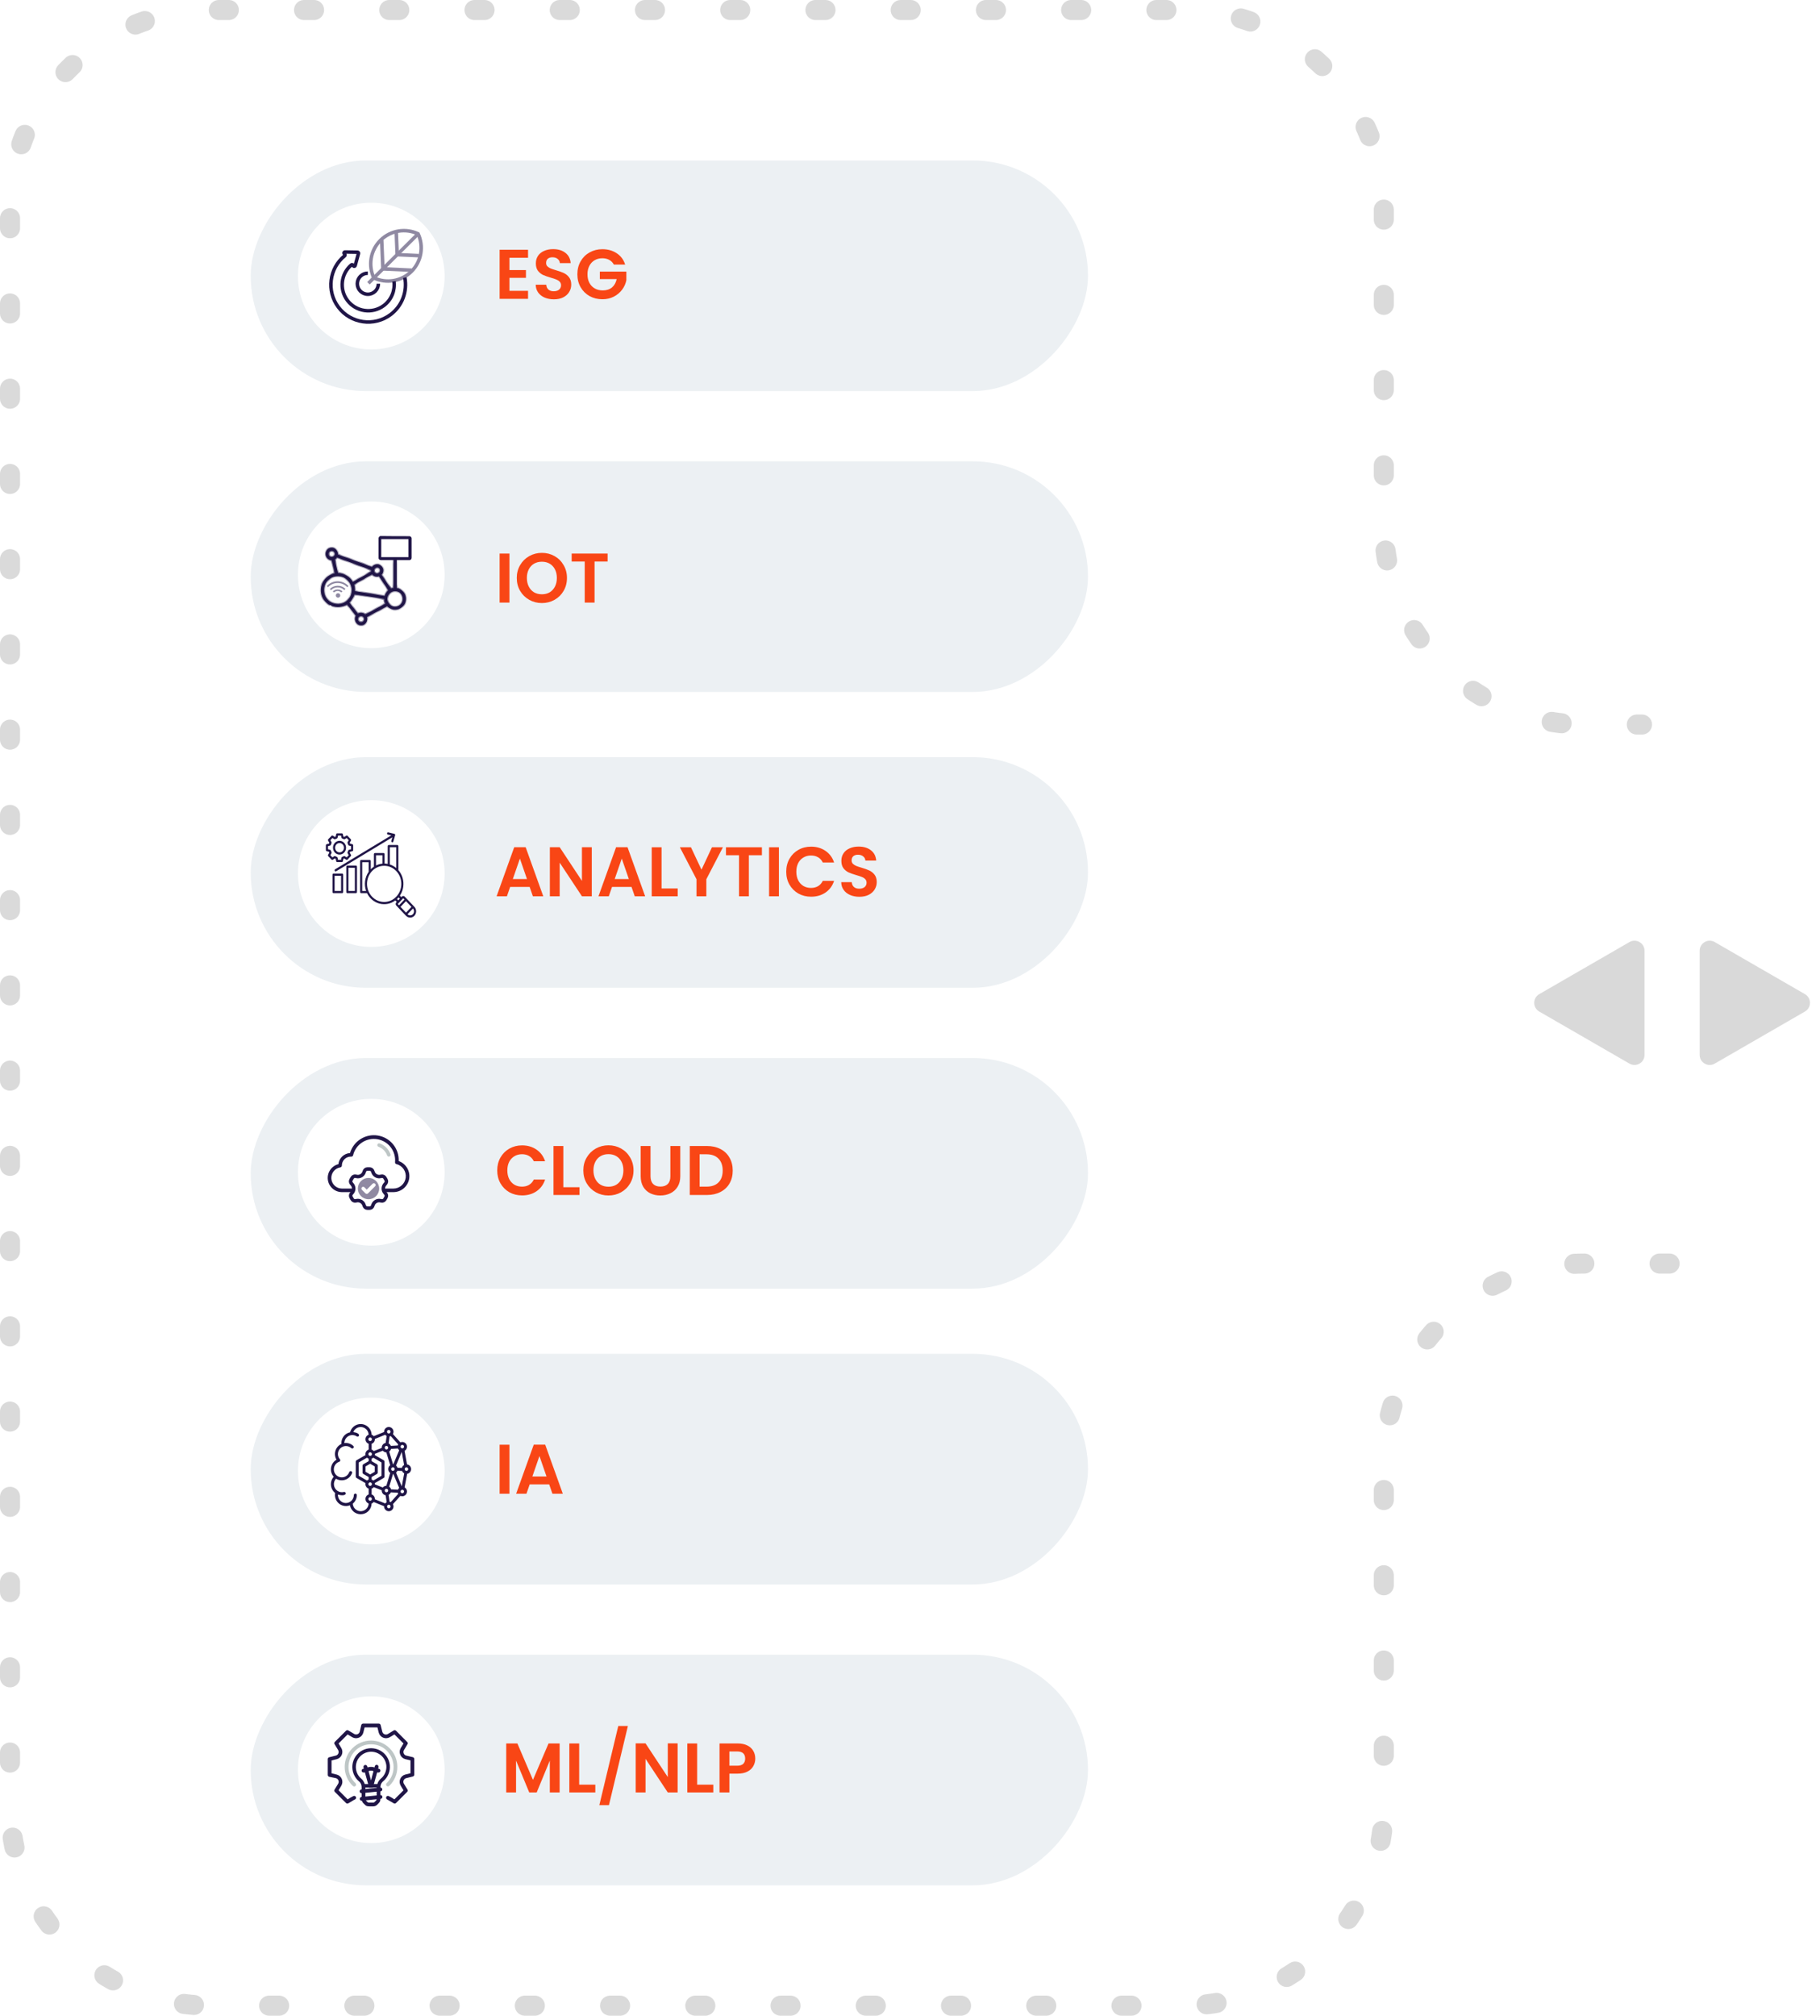 <svg width="363" height="402" viewBox="0 0 363 402" fill="none" xmlns="http://www.w3.org/2000/svg">
<g filter="url(#filter0_ii_459_703)">
<rect width="167" height="46" rx="23" transform="matrix(1 0 0 -1 50 78)" fill="#ECF0F3"/>
</g>
<rect width="157" height="36" rx="18" transform="matrix(1 0 0 -1 55 73)" fill="#ECF0F3"/>
<path d="M101.609 51.408V53.858H104.899V55.412H101.609V58.002H105.319V59.598H99.649V49.812H105.319V51.408H101.609ZM110.474 59.696C109.793 59.696 109.177 59.58 108.626 59.346C108.085 59.113 107.656 58.777 107.338 58.338C107.021 57.9 106.858 57.382 106.848 56.784H108.948C108.976 57.185 109.116 57.503 109.368 57.736C109.63 57.969 109.984 58.086 110.432 58.086C110.89 58.086 111.249 57.979 111.51 57.764C111.772 57.54 111.902 57.251 111.902 56.896C111.902 56.607 111.814 56.369 111.636 56.182C111.459 55.995 111.235 55.851 110.964 55.748C110.703 55.636 110.339 55.515 109.872 55.384C109.238 55.197 108.72 55.016 108.318 54.838C107.926 54.651 107.586 54.376 107.296 54.012C107.016 53.639 106.876 53.144 106.876 52.528C106.876 51.95 107.021 51.446 107.31 51.016C107.6 50.587 108.006 50.26 108.528 50.036C109.051 49.803 109.648 49.686 110.32 49.686C111.328 49.686 112.145 49.934 112.77 50.428C113.405 50.913 113.755 51.595 113.82 52.472H111.664C111.646 52.136 111.501 51.861 111.23 51.646C110.969 51.422 110.619 51.31 110.18 51.31C109.798 51.31 109.49 51.408 109.256 51.604C109.032 51.8 108.92 52.085 108.92 52.458C108.92 52.719 109.004 52.939 109.172 53.116C109.35 53.284 109.564 53.424 109.816 53.536C110.078 53.639 110.442 53.76 110.908 53.9C111.543 54.087 112.061 54.273 112.462 54.46C112.864 54.647 113.209 54.927 113.498 55.3C113.788 55.673 113.932 56.163 113.932 56.77C113.932 57.293 113.797 57.778 113.526 58.226C113.256 58.674 112.859 59.033 112.336 59.304C111.814 59.566 111.193 59.696 110.474 59.696ZM122.436 52.766C122.212 52.355 121.904 52.043 121.512 51.828C121.12 51.614 120.662 51.506 120.14 51.506C119.561 51.506 119.048 51.637 118.6 51.898C118.152 52.16 117.802 52.533 117.55 53.018C117.298 53.504 117.172 54.063 117.172 54.698C117.172 55.352 117.298 55.921 117.55 56.406C117.811 56.892 118.17 57.265 118.628 57.526C119.085 57.788 119.617 57.918 120.224 57.918C120.97 57.918 121.582 57.722 122.058 57.33C122.534 56.929 122.846 56.373 122.996 55.664H119.636V54.166H124.928V55.874C124.797 56.556 124.517 57.185 124.088 57.764C123.658 58.343 123.103 58.809 122.422 59.164C121.75 59.51 120.994 59.682 120.154 59.682C119.211 59.682 118.357 59.472 117.592 59.052C116.836 58.623 116.238 58.03 115.8 57.274C115.37 56.518 115.156 55.66 115.156 54.698C115.156 53.737 115.37 52.878 115.8 52.122C116.238 51.357 116.836 50.764 117.592 50.344C118.357 49.915 119.206 49.7 120.14 49.7C121.241 49.7 122.198 49.971 123.01 50.512C123.822 51.044 124.382 51.795 124.69 52.766H122.436Z" fill="#F94615"/>
<ellipse cx="74.053" cy="55.061" rx="14.63" ry="14.63" fill="white"/>
<path d="M78.583 56.1C78.82 57.902 78.104 59.778 76.548 60.942C74.257 62.657 70.997 62.187 69.282 59.896C67.63 57.689 68.006 54.588 70.081 52.83C70.166 52.757 70.294 52.774 70.362 52.864L70.486 53.031C70.586 53.164 70.795 53.124 70.839 52.964L71.499 50.553C71.534 50.427 71.441 50.302 71.31 50.3L68.812 50.255C68.646 50.252 68.549 50.442 68.649 50.575L68.772 50.74C68.837 50.827 68.82 50.951 68.735 51.02C65.663 53.523 65.085 58.042 67.481 61.244C69.94 64.529 74.611 65.202 77.896 62.744C80.253 60.98 81.265 58.077 80.742 55.365" stroke="#201547" stroke-width="0.7"/>
<path d="M75.465 56.584C75.465 57.744 74.525 58.684 73.366 58.684C72.206 58.684 71.267 57.744 71.267 56.584C71.267 55.425 72.207 54.485 73.366 54.485" stroke="#201547" stroke-width="0.7"/>
<path d="M83.392 46.634C84.536 49.093 84.097 52.106 82.063 54.131C80.028 56.155 77.013 56.579 74.561 55.423C73.416 52.964 73.854 49.95 75.888 47.926C77.923 45.901 80.938 45.477 83.392 46.634Z" stroke="#201547" stroke-opacity="0.5" stroke-width="0.7"/>
<path d="M83.392 46.634L74.827 55.158" stroke="#908AA3" stroke-width="0.7"/>
<path d="M74.541 55.441L73.485 56.492" stroke="#908AA3" stroke-width="0.7"/>
<path d="M79.04 46.467L79.216 50.75" stroke="#908AA3" stroke-width="0.7"/>
<path d="M76.132 47.882L76.369 53.61" stroke="#908AA3" stroke-width="0.7"/>
<path d="M83.537 50.985L79.254 50.791" stroke="#908AA3" stroke-width="0.7"/>
<path d="M82.109 53.888L76.382 53.623" stroke="#908AA3" stroke-width="0.7"/>
<g filter="url(#filter1_ii_459_703)">
<rect width="167" height="46" rx="23" transform="matrix(1 0 0 -1 50 197)" fill="#ECF0F3"/>
</g>
<rect width="157" height="36" rx="18" transform="matrix(1 0 0 -1 55 192)" fill="#ECF0F3"/>
<path d="M105.641 176.887H101.749L101.105 178.749H99.047L102.561 168.963H104.843L108.357 178.749H106.285L105.641 176.887ZM105.109 175.319L103.695 171.231L102.281 175.319H105.109ZM118.029 178.749H116.069L111.631 172.043V178.749H109.671V168.963H111.631L116.069 175.683V168.963H118.029V178.749ZM125.958 176.887H122.066L121.422 178.749H119.364L122.878 168.963H125.16L128.674 178.749H126.602L125.958 176.887ZM125.426 175.319L124.012 171.231L122.598 175.319H125.426ZM131.947 177.195H135.167V178.749H129.987V168.977H131.947V177.195ZM144.183 168.977L140.879 175.347V178.749H138.919V175.347L135.601 168.977H137.813L139.913 173.443L141.999 168.977H144.183ZM151.963 168.977V170.559H149.359V178.749H147.399V170.559H144.795V168.977H151.963ZM155.353 168.977V178.749H153.393V168.977H155.353ZM156.814 173.849C156.814 172.887 157.028 172.029 157.458 171.273C157.896 170.507 158.489 169.915 159.236 169.495C159.992 169.065 160.836 168.851 161.77 168.851C162.862 168.851 163.818 169.131 164.64 169.691C165.461 170.251 166.035 171.025 166.362 172.015H164.108C163.884 171.548 163.566 171.198 163.156 170.965C162.754 170.731 162.288 170.615 161.756 170.615C161.186 170.615 160.678 170.75 160.23 171.021C159.791 171.282 159.446 171.655 159.194 172.141C158.951 172.626 158.83 173.195 158.83 173.849C158.83 174.493 158.951 175.062 159.194 175.557C159.446 176.042 159.791 176.42 160.23 176.691C160.678 176.952 161.186 177.083 161.756 177.083C162.288 177.083 162.754 176.966 163.156 176.733C163.566 176.49 163.884 176.135 164.108 175.669H166.362C166.035 176.667 165.461 177.447 164.64 178.007C163.828 178.557 162.871 178.833 161.77 178.833C160.836 178.833 159.992 178.623 159.236 178.203C158.489 177.773 157.896 177.181 157.458 176.425C157.028 175.669 156.814 174.81 156.814 173.849ZM171.41 178.847C170.728 178.847 170.112 178.73 169.562 178.497C169.02 178.263 168.591 177.927 168.274 177.489C167.956 177.05 167.793 176.532 167.784 175.935H169.884C169.912 176.336 170.052 176.653 170.304 176.887C170.565 177.12 170.92 177.237 171.368 177.237C171.825 177.237 172.184 177.129 172.446 176.915C172.707 176.691 172.838 176.401 172.838 176.047C172.838 175.757 172.749 175.519 172.572 175.333C172.394 175.146 172.17 175.001 171.9 174.899C171.638 174.787 171.274 174.665 170.808 174.535C170.173 174.348 169.655 174.166 169.254 173.989C168.862 173.802 168.521 173.527 168.232 173.163C167.952 172.789 167.812 172.295 167.812 171.679C167.812 171.1 167.956 170.596 168.246 170.167C168.535 169.737 168.941 169.411 169.464 169.187C169.986 168.953 170.584 168.837 171.256 168.837C172.264 168.837 173.08 169.084 173.706 169.579C174.34 170.064 174.69 170.745 174.756 171.623H172.6C172.581 171.287 172.436 171.011 172.166 170.797C171.904 170.573 171.554 170.461 171.116 170.461C170.733 170.461 170.425 170.559 170.192 170.755C169.968 170.951 169.856 171.235 169.856 171.609C169.856 171.87 169.94 172.089 170.108 172.267C170.285 172.435 170.5 172.575 170.752 172.687C171.013 172.789 171.377 172.911 171.844 173.051C172.478 173.237 172.996 173.424 173.398 173.611C173.799 173.797 174.144 174.077 174.434 174.451C174.723 174.824 174.868 175.314 174.868 175.921C174.868 176.443 174.732 176.929 174.462 177.377C174.191 177.825 173.794 178.184 173.272 178.455C172.749 178.716 172.128 178.847 171.41 178.847Z" fill="#F94615"/>
<ellipse cx="74.053" cy="174.212" rx="14.63" ry="14.63" fill="white"/>
<g filter="url(#filter2_ii_459_703)">
<rect width="167" height="46" rx="23" transform="matrix(1 0 0 -1 50 316)" fill="#ECF0F3"/>
</g>
<rect width="157" height="35" rx="17.5" transform="matrix(1 0 0 -1 55 311)" fill="#ECF0F3"/>
<path d="M101.609 288.128V297.9H99.649V288.128H101.609ZM109.538 296.038H105.646L105.002 297.9H102.944L106.458 288.114H108.74L112.254 297.9H110.182L109.538 296.038ZM109.006 294.47L107.592 290.382L106.178 294.47H109.006Z" fill="#F94615"/>
<ellipse cx="74.053" cy="293.363" rx="14.63" ry="14.63" fill="white"/>
<path d="M71.941 302C71.434 301.999 70.942 301.821 70.551 301.494C70.16 301.168 69.894 300.715 69.798 300.213C69.31 300.405 68.769 300.415 68.274 300.24C67.779 300.065 67.363 299.717 67.1 299.26C66.838 298.802 66.747 298.265 66.843 297.745C66.365 297.366 66.063 296.804 66.009 296.193C65.956 295.582 66.154 294.976 66.559 294.518C66.116 294.018 65.921 293.342 66.029 292.681C66.137 292.02 66.537 291.443 67.115 291.112C66.797 290.571 66.722 289.92 66.909 289.32C67.096 288.72 67.526 288.229 68.094 287.968C68.049 287.433 68.202 286.901 68.522 286.472C68.842 286.043 69.307 285.748 69.829 285.643C70.007 284.955 70.505 284.397 71.165 284.144C71.824 283.891 72.564 283.975 73.151 284.369C73.739 284.764 74.1 285.42 74.123 286.131C74.289 286.186 74.437 286.287 74.549 286.423L76.603 285.588C76.589 285.291 76.713 285.004 76.94 284.813C77.166 284.622 77.468 284.55 77.756 284.616C78.043 284.683 78.284 284.882 78.404 285.153C78.525 285.425 78.512 285.738 78.37 285.998L79.855 287.651H79.856C80.154 287.521 80.498 287.556 80.765 287.742C81.033 287.928 81.186 288.24 81.171 288.568C81.156 288.895 80.974 289.191 80.691 289.351L81.182 292.045H81.182C81.483 292.087 81.747 292.272 81.889 292.543C82.032 292.814 82.037 293.137 81.902 293.412C81.768 293.687 81.51 293.881 81.21 293.931L80.698 296.631C80.979 296.793 81.158 297.09 81.172 297.416C81.185 297.743 81.031 298.053 80.764 298.239C80.497 298.424 80.154 298.458 79.856 298.328L78.37 299.982C78.512 300.243 78.524 300.555 78.404 300.826C78.283 301.098 78.043 301.296 77.756 301.363C77.468 301.43 77.166 301.357 76.94 301.166C76.714 300.976 76.589 300.689 76.603 300.392L74.549 299.557C74.436 299.692 74.289 299.793 74.123 299.849C74.109 300.424 73.874 300.97 73.466 301.372C73.059 301.774 72.512 301.999 71.941 302ZM70.357 299.881C70.39 300.433 70.703 300.928 71.185 301.191C71.667 301.455 72.25 301.449 72.727 301.175C73.203 300.902 73.506 300.401 73.528 299.849C73.278 299.761 73.077 299.572 72.971 299.327C72.865 299.083 72.865 298.806 72.971 298.561C73.077 298.317 73.279 298.128 73.529 298.041V296.884C73.31 296.809 73.125 296.657 73.009 296.456C72.894 296.254 72.854 296.017 72.899 295.789L71.104 294.748V294.748C71.012 294.694 70.955 294.595 70.955 294.488V291.493C70.955 291.385 71.012 291.286 71.104 291.233L72.899 290.192C72.854 289.964 72.893 289.726 73.009 289.525C73.125 289.323 73.31 289.171 73.529 289.097V287.94C73.279 287.852 73.077 287.663 72.971 287.419C72.865 287.175 72.865 286.897 72.971 286.653C73.077 286.408 73.278 286.22 73.528 286.131C73.508 285.639 73.263 285.184 72.866 284.896C72.469 284.609 71.962 284.522 71.493 284.66C71.023 284.799 70.643 285.147 70.462 285.605C70.822 285.654 71.827 285.852 71.567 286.382C71.475 286.519 71.291 286.556 71.154 286.465C70.833 286.253 70.446 286.164 70.065 286.216C69.684 286.268 69.335 286.456 69.081 286.747C68.826 287.037 68.685 287.411 68.681 287.798C69.327 287.711 69.977 287.916 70.458 288.359C70.517 288.412 70.552 288.488 70.556 288.568C70.559 288.648 70.531 288.726 70.477 288.784C70.423 288.843 70.348 288.878 70.268 288.88C70.189 288.883 70.112 288.853 70.054 288.798C69.748 288.522 69.348 288.376 68.938 288.389C68.528 288.403 68.138 288.575 67.85 288.871C67.563 289.166 67.4 289.562 67.394 289.976C67.393 290.365 67.535 290.74 67.792 291.03C67.862 291.105 67.889 291.212 67.863 291.312C67.837 291.412 67.762 291.491 67.664 291.521C67.146 291.698 66.755 292.13 66.629 292.666C66.502 293.202 66.658 293.765 67.041 294.158C67.424 294.55 67.981 294.717 68.514 294.598C69.048 294.479 69.483 294.092 69.667 293.574C69.727 293.423 69.896 293.348 70.048 293.405C70.199 293.463 70.277 293.632 70.223 293.785C69.993 294.404 69.501 294.888 68.881 295.103C68.261 295.319 67.577 295.246 67.017 294.902C66.705 295.244 66.555 295.706 66.606 296.168C66.656 296.63 66.903 297.047 67.282 297.312C67.662 297.577 68.136 297.664 68.583 297.55C68.741 297.507 68.904 297.602 68.947 297.761C69.041 298.407 67.738 298.2 67.399 298.06C67.374 298.49 67.523 298.912 67.811 299.23C68.099 299.549 68.502 299.737 68.929 299.752C69.357 299.768 69.772 299.609 70.082 299.311C70.391 299.014 70.569 298.604 70.575 298.173C70.575 298.007 70.708 297.873 70.872 297.873C71.036 297.873 71.169 298.007 71.169 298.173C71.169 298.837 70.87 299.465 70.357 299.881L70.357 299.881ZM77.221 300.325C77.186 300.422 77.195 300.53 77.247 300.619C77.298 300.709 77.386 300.771 77.487 300.789C77.588 300.808 77.691 300.781 77.77 300.715C77.85 300.649 77.896 300.552 77.897 300.449C77.9 300.277 77.779 300.128 77.611 300.098C77.443 300.067 77.278 300.163 77.221 300.325L77.221 300.325ZM74.769 299.001L76.824 299.836L76.824 299.836C76.906 299.737 77.007 299.656 77.121 299.598L76.915 298.206V298.206C76.687 298.165 76.482 298.042 76.338 297.859C76.194 297.676 76.122 297.447 76.134 297.214L74.551 296.59H74.551C74.438 296.726 74.29 296.828 74.123 296.884V298.041C74.32 298.107 74.491 298.237 74.607 298.411C74.724 298.584 74.781 298.792 74.769 299.001L74.769 299.001ZM77.709 299.51L77.709 299.51C77.785 299.524 77.86 299.547 77.931 299.579L79.415 297.926C79.376 297.856 79.346 297.78 79.325 297.702L77.954 297.623V297.623C77.867 297.837 77.707 298.013 77.503 298.118L77.709 299.51ZM73.826 298.591C73.635 298.595 73.482 298.752 73.482 298.945C73.482 299.137 73.635 299.295 73.826 299.298C74.017 299.294 74.169 299.137 74.169 298.945C74.169 298.753 74.017 298.596 73.826 298.591ZM80.011 297.722C80.479 298.086 80.872 297.257 80.311 297.12V297.12C80.158 297.089 80.003 297.165 79.933 297.305C79.863 297.446 79.895 297.617 80.011 297.722L80.011 297.722ZM76.75 297.145C76.692 297.314 76.769 297.5 76.929 297.577C77.089 297.654 77.281 297.598 77.376 297.447C77.432 297.355 77.443 297.243 77.406 297.142C77.369 297.041 77.287 296.964 77.185 296.932C77.1 296.899 77.004 296.903 76.922 296.943C76.839 296.984 76.777 297.057 76.75 297.145ZM77.992 297.025L79.365 297.104C79.42 296.966 79.507 296.843 79.619 296.745L78.447 293.94C78.43 293.941 78.412 293.942 78.394 293.942L77.625 296.489C77.808 296.617 77.938 296.808 77.992 297.025ZM74.769 296.033L76.349 296.656V296.656C76.525 296.445 76.783 296.321 77.056 296.315L77.826 293.767C77.579 293.586 77.434 293.297 77.434 292.989C77.434 292.682 77.579 292.393 77.825 292.211L77.056 289.665C76.782 289.66 76.525 289.534 76.351 289.32L74.769 289.947C74.774 290.029 74.768 290.112 74.752 290.192L76.542 291.233V291.233C76.634 291.287 76.691 291.386 76.691 291.493V294.488C76.691 294.595 76.634 294.694 76.542 294.747L74.752 295.788C74.768 295.869 74.774 295.951 74.769 296.033ZM78.995 293.707L80.131 296.427L80.623 293.836L80.623 293.836C80.427 293.732 80.274 293.561 80.193 293.354L79.257 293.322H79.257C79.203 293.47 79.112 293.603 78.995 293.707L78.995 293.707ZM73.518 295.816C73.46 295.925 73.464 296.057 73.527 296.163C73.59 296.269 73.704 296.333 73.826 296.333C73.949 296.333 74.063 296.268 74.125 296.161C74.188 296.055 74.191 295.923 74.132 295.815V295.814H74.132L74.126 295.803H74.125L74.125 295.802L74.124 295.802V295.801L74.124 295.801C74.055 295.698 73.94 295.638 73.817 295.642C73.694 295.645 73.582 295.71 73.518 295.816ZM74.123 295.075C74.246 295.116 74.359 295.182 74.455 295.269L76.096 294.315L76.097 291.666L74.457 290.712H74.457C74.36 290.799 74.246 290.865 74.123 290.906V291.404L75.187 292.024V292.024C75.279 292.078 75.335 292.176 75.335 292.283V293.697C75.335 293.804 75.279 293.903 75.187 293.956L74.123 294.577V295.075ZM71.549 294.315L73.195 295.269V295.269C73.291 295.181 73.405 295.115 73.529 295.075V294.577L72.464 293.956V293.957C72.372 293.903 72.316 293.804 72.316 293.697V292.283C72.316 292.176 72.372 292.078 72.464 292.024L73.529 291.404V290.906C73.406 290.865 73.292 290.798 73.196 290.711L71.549 291.666L71.549 294.315ZM72.91 293.524L73.826 294.058L74.741 293.524L74.741 292.456L73.826 291.923L72.91 292.456L72.91 293.524ZM78.269 293.327C78.446 293.377 78.632 293.281 78.695 293.107C78.758 292.933 78.677 292.739 78.51 292.662C78.42 292.621 78.318 292.62 78.228 292.658C78.138 292.696 78.067 292.771 78.033 292.864C78 292.956 78.006 293.059 78.051 293.147C78.095 293.235 78.174 293.3 78.269 293.327ZM81.007 293.335C81.103 293.351 81.201 293.325 81.278 293.265C81.355 293.205 81.403 293.115 81.411 293.018C81.419 292.92 81.387 292.824 81.321 292.751C81.255 292.679 81.163 292.638 81.066 292.637C80.884 292.636 80.732 292.776 80.717 292.959C80.701 293.141 80.828 293.305 81.007 293.335ZM79.28 292.723L80.15 292.753L80.151 292.753C80.215 292.503 80.376 292.29 80.599 292.161L80.125 289.567L78.993 292.271C79.129 292.392 79.229 292.548 79.28 292.724L79.28 292.723ZM78.394 292.038C78.411 292.038 78.428 292.039 78.445 292.04L79.62 289.234V289.234C79.508 289.137 79.421 289.014 79.366 288.876L77.992 288.955H77.992C77.933 289.171 77.804 289.36 77.625 289.491L78.394 292.038ZM73.821 290.354C73.979 290.358 74.12 290.255 74.166 290.102C74.211 289.949 74.149 289.785 74.014 289.701C73.88 289.616 73.706 289.634 73.591 289.742C73.475 289.851 73.445 290.025 73.519 290.166C73.578 290.279 73.694 290.351 73.821 290.354ZM74.123 289.096C74.29 289.152 74.439 289.254 74.552 289.39L76.133 288.763H76.133C76.122 288.531 76.195 288.302 76.339 288.12C76.483 287.938 76.688 287.815 76.915 287.775L77.121 286.384C77.007 286.325 76.906 286.243 76.825 286.144L74.769 286.98C74.781 287.189 74.724 287.396 74.608 287.57C74.491 287.743 74.32 287.873 74.123 287.94L74.123 289.096ZM76.773 288.882C76.832 288.993 76.945 289.064 77.07 289.066C77.195 289.069 77.312 289.003 77.374 288.894C77.434 288.794 77.441 288.67 77.392 288.564C77.344 288.458 77.246 288.383 77.132 288.363C77.011 288.343 76.888 288.39 76.81 288.487C76.733 288.583 76.712 288.714 76.757 288.83L76.762 288.843C76.766 288.856 76.77 288.869 76.773 288.882ZM79.895 288.55C79.915 288.733 80.073 288.869 80.256 288.861C80.439 288.854 80.584 288.706 80.591 288.521C80.594 288.424 80.556 288.329 80.488 288.26C80.419 288.191 80.324 288.154 80.228 288.158C80.13 288.162 80.04 288.207 79.977 288.281C79.913 288.355 79.884 288.453 79.895 288.55ZM77.504 287.859C77.708 287.965 77.867 288.142 77.951 288.358L79.326 288.279H79.326C79.346 288.201 79.376 288.125 79.416 288.055L77.931 286.402C77.86 286.434 77.785 286.457 77.709 286.471L77.504 287.859ZM73.817 286.682C73.663 286.685 73.53 286.788 73.487 286.937C73.444 287.085 73.502 287.244 73.629 287.33C73.757 287.416 73.925 287.408 74.044 287.31C74.164 287.213 74.206 287.049 74.15 286.905C74.096 286.767 73.963 286.678 73.817 286.682ZM77.497 285.883C77.593 285.895 77.689 285.867 77.763 285.805C77.838 285.744 77.883 285.654 77.89 285.557C77.897 285.46 77.864 285.365 77.799 285.294C77.734 285.222 77.643 285.18 77.547 285.179C77.361 285.175 77.204 285.319 77.19 285.507C77.177 285.694 77.312 285.86 77.497 285.883Z" fill="#201547"/>
<g filter="url(#filter3_ii_459_703)">
<rect width="167" height="46" rx="23" transform="matrix(1 0 0 -1 50 138)" fill="#ECF0F3"/>
</g>
<rect width="157" height="35" rx="17.5" transform="matrix(1 0 0 -1 55 132)" fill="#ECF0F3"/>
<path d="M101.609 110.401V120.173H99.649V110.401H101.609ZM108.082 120.271C107.167 120.271 106.327 120.057 105.562 119.627C104.796 119.198 104.19 118.605 103.742 117.849C103.294 117.084 103.07 116.221 103.07 115.259C103.07 114.307 103.294 113.453 103.742 112.697C104.19 111.932 104.796 111.335 105.562 110.905C106.327 110.476 107.167 110.261 108.082 110.261C109.006 110.261 109.846 110.476 110.602 110.905C111.367 111.335 111.969 111.932 112.408 112.697C112.856 113.453 113.08 114.307 113.08 115.259C113.08 116.221 112.856 117.084 112.408 117.849C111.969 118.605 111.367 119.198 110.602 119.627C109.836 120.057 108.996 120.271 108.082 120.271ZM108.082 118.521C108.67 118.521 109.188 118.391 109.636 118.129C110.084 117.859 110.434 117.476 110.686 116.981C110.938 116.487 111.064 115.913 111.064 115.259C111.064 114.606 110.938 114.037 110.686 113.551C110.434 113.057 110.084 112.679 109.636 112.417C109.188 112.156 108.67 112.025 108.082 112.025C107.494 112.025 106.971 112.156 106.514 112.417C106.066 112.679 105.716 113.057 105.464 113.551C105.212 114.037 105.086 114.606 105.086 115.259C105.086 115.913 105.212 116.487 105.464 116.981C105.716 117.476 106.066 117.859 106.514 118.129C106.971 118.391 107.494 118.521 108.082 118.521ZM121.188 110.401V111.983H118.584V120.173H116.624V111.983H114.02V110.401H121.188Z" fill="#F94615"/>
<ellipse cx="74.053" cy="114.637" rx="14.63" ry="14.63" fill="white"/>
<mask id="path-27-inside-1_459_703" fill="white">
<path d="M66.135 120.822C67.142 121.234 68.293 121.131 69.218 120.533L70.965 122.8C70.554 123.481 70.862 124.408 71.684 124.655C71.993 124.738 72.321 124.717 72.609 124.552C73.164 124.243 73.369 123.604 73.184 123.048H73.205L77.171 120.925C77.192 120.904 77.213 120.904 77.213 120.883C78.137 121.873 79.761 121.811 80.583 120.636C80.912 120.183 81.035 119.564 80.912 118.987C80.706 118.06 79.966 117.421 79.124 117.297V111.408H78.507V117.297C78.343 117.318 78.158 117.359 77.993 117.441C77.993 117.421 77.993 117.421 77.973 117.4L76.124 114.659C76.124 114.659 76.103 114.659 76.103 114.638C76.576 114.143 76.576 113.36 76.082 112.886C75.589 112.412 74.808 112.412 74.335 112.907C74.274 112.968 74.233 113.03 74.192 113.092C74.171 113.072 74.171 113.072 74.15 113.051L67.389 110.577V110.516C67.389 109.918 66.999 109.382 66.403 109.258C65.601 109.093 64.923 109.712 64.923 110.474C64.923 111.155 65.478 111.711 66.156 111.711L66.773 114.349C64.923 114.7 63.711 116.472 64.06 118.328C64.224 119.255 64.779 120.059 65.56 120.554L65.859 120.686M74.623 113.587C74.705 113.34 74.972 113.175 75.24 113.175C75.445 113.175 75.63 113.278 75.733 113.463C75.98 113.937 75.651 114.411 75.199 114.411C74.808 114.411 74.479 114.02 74.623 113.587ZM66.156 111.093C65.807 111.093 65.54 110.825 65.54 110.474C65.54 110.124 65.807 109.856 66.156 109.856C66.505 109.856 66.773 110.124 66.773 110.474C66.773 110.825 66.505 111.093 66.156 111.093ZM66.69 111.608C66.896 111.505 67.081 111.361 67.204 111.175L73.966 113.669H74.007V113.793C74.007 113.855 74.007 113.937 74.027 113.999L70.369 116.06C69.773 114.988 68.643 114.308 67.41 114.308L66.793 111.587L66.69 111.608ZM67.862 120.43C65.971 120.739 64.348 119.111 64.656 117.214C64.841 116.06 65.766 115.133 66.917 114.947C68.807 114.638 70.431 116.266 70.123 118.163C69.938 119.317 69.013 120.244 67.862 120.43ZM72.013 124.078C71.664 124.078 71.397 123.81 71.397 123.46C71.397 123.109 71.664 122.841 72.013 122.841C72.362 122.841 72.63 123.109 72.63 123.46C72.63 123.81 72.363 124.078 72.013 124.078ZM72.918 122.512C72.897 122.532 72.876 122.532 72.856 122.553C72.465 122.182 71.869 122.1 71.397 122.388L69.691 120.183C70.163 119.729 70.513 119.152 70.677 118.513L76.637 119.461C76.637 119.791 76.719 120.1 76.863 120.389L72.918 122.512ZM76.719 118.843L70.78 117.895V117.688C70.78 117.318 70.719 116.946 70.595 116.596L74.233 114.535C74.541 114.947 75.096 115.112 75.589 114.926C75.589 114.947 75.61 114.968 75.61 114.968L77.459 117.73C77.11 118.018 76.843 118.41 76.719 118.843ZM80.316 119.688C80.213 120.347 79.679 120.863 79.042 120.966C77.994 121.131 77.11 120.244 77.274 119.193C77.377 118.533 77.911 118.018 78.549 117.915C79.597 117.75 80.48 118.637 80.316 119.688Z"/>
</mask>
<path d="M66.135 120.822C67.142 121.234 68.293 121.131 69.218 120.533L70.965 122.8C70.554 123.481 70.862 124.408 71.684 124.655C71.993 124.738 72.321 124.717 72.609 124.552C73.164 124.243 73.369 123.604 73.184 123.048H73.205L77.171 120.925C77.192 120.904 77.213 120.904 77.213 120.883C78.137 121.873 79.761 121.811 80.583 120.636C80.912 120.183 81.035 119.564 80.912 118.987C80.706 118.06 79.966 117.421 79.124 117.297V111.408H78.507V117.297C78.343 117.318 78.158 117.359 77.993 117.441C77.993 117.421 77.993 117.421 77.973 117.4L76.124 114.659C76.124 114.659 76.103 114.659 76.103 114.638C76.576 114.143 76.576 113.36 76.082 112.886C75.589 112.412 74.808 112.412 74.335 112.907C74.274 112.968 74.233 113.03 74.192 113.092C74.171 113.072 74.171 113.072 74.15 113.051L67.389 110.577V110.516C67.389 109.918 66.999 109.382 66.403 109.258C65.601 109.093 64.923 109.712 64.923 110.474C64.923 111.155 65.478 111.711 66.156 111.711L66.773 114.349C64.923 114.7 63.711 116.472 64.06 118.328C64.224 119.255 64.779 120.059 65.56 120.554L65.859 120.686M74.623 113.587C74.705 113.34 74.972 113.175 75.24 113.175C75.445 113.175 75.63 113.278 75.733 113.463C75.98 113.937 75.651 114.411 75.199 114.411C74.808 114.411 74.479 114.02 74.623 113.587ZM66.156 111.093C65.807 111.093 65.54 110.825 65.54 110.474C65.54 110.124 65.807 109.856 66.156 109.856C66.505 109.856 66.773 110.124 66.773 110.474C66.773 110.825 66.505 111.093 66.156 111.093ZM66.69 111.608C66.896 111.505 67.081 111.361 67.204 111.175L73.966 113.669H74.007V113.793C74.007 113.855 74.007 113.937 74.027 113.999L70.369 116.06C69.773 114.988 68.643 114.308 67.41 114.308L66.793 111.587L66.69 111.608ZM67.862 120.43C65.971 120.739 64.348 119.111 64.656 117.214C64.841 116.06 65.766 115.133 66.917 114.947C68.807 114.638 70.431 116.266 70.123 118.163C69.938 119.317 69.013 120.244 67.862 120.43ZM72.013 124.078C71.664 124.078 71.397 123.81 71.397 123.46C71.397 123.109 71.664 122.841 72.013 122.841C72.362 122.841 72.63 123.109 72.63 123.46C72.63 123.81 72.363 124.078 72.013 124.078ZM72.918 122.512C72.897 122.532 72.876 122.532 72.856 122.553C72.465 122.182 71.869 122.1 71.397 122.388L69.691 120.183C70.163 119.729 70.513 119.152 70.677 118.513L76.637 119.461C76.637 119.791 76.719 120.1 76.863 120.389L72.918 122.512ZM76.719 118.843L70.78 117.895V117.688C70.78 117.318 70.719 116.946 70.595 116.596L74.233 114.535C74.541 114.947 75.096 115.112 75.589 114.926C75.589 114.947 75.61 114.968 75.61 114.968L77.459 117.73C77.11 118.018 76.843 118.41 76.719 118.843ZM80.316 119.688C80.213 120.347 79.679 120.863 79.042 120.966C77.994 121.131 77.11 120.244 77.274 119.193C77.377 118.533 77.911 118.018 78.549 117.915C79.597 117.75 80.48 118.637 80.316 119.688Z" fill="#201547"/>
<path d="M69.218 120.533L69.376 120.411L69.264 120.265L69.109 120.365L69.218 120.533ZM70.965 122.8L71.136 122.904L71.207 122.787L71.123 122.678L70.965 122.8ZM71.684 124.655L71.627 124.847L71.633 124.849L71.684 124.655ZM72.609 124.552L72.512 124.378L72.51 124.379L72.609 124.552ZM73.184 123.048V122.848H72.907L72.995 123.111L73.184 123.048ZM73.205 123.048V123.248H73.255L73.299 123.224L73.205 123.048ZM77.171 120.925L77.266 121.101L77.292 121.087L77.313 121.066L77.171 120.925ZM77.213 120.883L77.359 120.747L77.013 120.377V120.883H77.213ZM80.583 120.636L80.421 120.519L80.419 120.521L80.583 120.636ZM80.912 118.987L81.107 118.945L81.107 118.944L80.912 118.987ZM79.124 117.297H78.924V117.47L79.095 117.495L79.124 117.297ZM79.124 111.408H79.324V111.208H79.124V111.408ZM78.507 111.408V111.208H78.307V111.408H78.507ZM78.507 117.297L78.532 117.495L78.707 117.474V117.297H78.507ZM77.993 117.441H77.793V117.766L78.083 117.62L77.993 117.441ZM77.973 117.4L77.807 117.512L77.818 117.527L77.831 117.541L77.973 117.4ZM76.124 114.659L76.289 114.547L76.23 114.459L76.124 114.459L76.124 114.659ZM76.103 114.638L75.958 114.5L75.903 114.558V114.638H76.103ZM76.082 112.886L76.221 112.742L76.221 112.742L76.082 112.886ZM74.335 112.907L74.477 113.048L74.48 113.045L74.335 112.907ZM74.192 113.092L74.05 113.234L74.223 113.406L74.358 113.203L74.192 113.092ZM74.15 113.051L74.293 112.91L74.261 112.878L74.219 112.863L74.15 113.051ZM67.389 110.577H67.189V110.717L67.32 110.765L67.389 110.577ZM66.403 109.258L66.443 109.062L66.443 109.062L66.403 109.258ZM66.156 111.711L66.351 111.666L66.315 111.511H66.156V111.711ZM66.773 114.349L66.81 114.546L67.015 114.507L66.968 114.304L66.773 114.349ZM64.06 118.328L64.257 118.293L64.257 118.291L64.06 118.328ZM65.56 120.554L65.453 120.723L65.466 120.731L65.479 120.737L65.56 120.554ZM74.623 113.587L74.813 113.65L74.813 113.65L74.623 113.587ZM75.733 113.463L75.91 113.371L75.908 113.366L75.733 113.463ZM75.199 114.411L75.199 114.611H75.199V114.411ZM66.69 111.608L66.601 111.429L66.73 111.804L66.69 111.608ZM67.204 111.175L67.273 110.987L67.125 110.933L67.038 111.064L67.204 111.175ZM73.966 113.669L73.896 113.857L73.93 113.869H73.966V113.669ZM74.007 113.669H74.207V113.469H74.007V113.669ZM74.027 113.999L74.125 114.173L74.269 114.092L74.217 113.936L74.027 113.999ZM70.369 116.06L70.194 116.157L70.292 116.333L70.467 116.234L70.369 116.06ZM67.41 114.308L67.215 114.352L67.25 114.508H67.41V114.308ZM66.793 111.587L66.988 111.543L66.945 111.353L66.754 111.391L66.793 111.587ZM67.862 120.43L67.83 120.232L67.83 120.233L67.862 120.43ZM64.656 117.214L64.853 117.247L64.853 117.246L64.656 117.214ZM66.917 114.947L66.948 115.145L66.949 115.144L66.917 114.947ZM70.123 118.163L69.925 118.13L69.925 118.131L70.123 118.163ZM72.918 122.512L72.823 122.336L72.797 122.35L72.776 122.371L72.918 122.512ZM72.856 122.553L72.718 122.698L72.86 122.833L72.998 122.694L72.856 122.553ZM71.397 122.388L71.238 122.51L71.348 122.652L71.501 122.559L71.397 122.388ZM69.691 120.183L69.552 120.038L69.423 120.163L69.533 120.305L69.691 120.183ZM70.677 118.513L70.709 118.316L70.529 118.287L70.484 118.463L70.677 118.513ZM76.637 119.461H76.837V119.29L76.668 119.264L76.637 119.461ZM76.863 120.389L76.958 120.565L77.129 120.473L77.042 120.299L76.863 120.389ZM76.719 118.843L76.688 119.04L76.863 119.068L76.912 118.898L76.719 118.843ZM70.78 117.895H70.58V118.065L70.749 118.092L70.78 117.895ZM70.595 116.596L70.497 116.422L70.351 116.505L70.407 116.662L70.595 116.596ZM74.233 114.535L74.393 114.415L74.287 114.274L74.134 114.361L74.233 114.535ZM75.589 114.926H75.789V114.638L75.519 114.739L75.589 114.926ZM75.61 114.968L75.776 114.856L75.765 114.841L75.752 114.827L75.61 114.968ZM77.459 117.73L77.587 117.884L77.726 117.769L77.625 117.618L77.459 117.73ZM80.316 119.688L80.118 119.657L80.118 119.657L80.316 119.688ZM79.042 120.966L79.073 121.163L79.074 121.163L79.042 120.966ZM77.274 119.193L77.472 119.224L77.472 119.224L77.274 119.193ZM78.549 117.915L78.517 117.718L78.517 117.718L78.549 117.915ZM66.06 121.007C67.127 121.444 68.347 121.334 69.327 120.701L69.109 120.365C68.24 120.927 67.158 121.024 66.211 120.636L66.06 121.007ZM69.06 120.655L70.806 122.922L71.123 122.678L69.376 120.411L69.06 120.655ZM70.794 122.697C70.318 123.484 70.674 124.56 71.627 124.847L71.742 124.464C71.051 124.256 70.79 123.477 71.136 122.904L70.794 122.697ZM71.633 124.849C71.983 124.942 72.368 124.921 72.709 124.726L72.51 124.379C72.275 124.513 72.002 124.533 71.736 124.462L71.633 124.849ZM72.706 124.727C73.352 124.368 73.587 123.625 73.374 122.985L72.995 123.111C73.152 123.583 72.976 124.119 72.512 124.378L72.706 124.727ZM73.184 123.248H73.205V122.848H73.184V123.248ZM73.299 123.224L77.266 121.101L77.077 120.748L73.111 122.871L73.299 123.224ZM77.313 121.066C77.305 121.074 77.281 121.09 77.311 121.07C77.32 121.064 77.349 121.045 77.373 121.01C77.401 120.97 77.412 120.925 77.412 120.883H77.013C77.013 120.869 77.014 120.852 77.02 120.833C77.026 120.814 77.034 120.796 77.045 120.781C77.064 120.753 77.086 120.739 77.088 120.738C77.09 120.737 77.091 120.736 77.088 120.738C77.086 120.739 77.081 120.742 77.075 120.746C77.064 120.754 77.047 120.766 77.03 120.783L77.313 121.066ZM77.066 121.02C78.075 122.099 79.85 122.033 80.747 120.751L80.419 120.521C79.672 121.589 78.199 121.646 77.359 120.747L77.066 121.02ZM80.745 120.753C81.109 120.251 81.242 119.575 81.107 118.945L80.716 119.029C80.828 119.554 80.715 120.114 80.421 120.519L80.745 120.753ZM81.107 118.944C80.883 117.934 80.076 117.235 79.153 117.099L79.095 117.495C79.857 117.607 80.529 118.185 80.716 119.03L81.107 118.944ZM79.324 117.297V111.408H78.924V117.297H79.324ZM79.124 111.208H78.507V111.608H79.124V111.208ZM78.307 111.408V117.297H78.707V111.408H78.307ZM78.482 117.099C78.306 117.121 78.096 117.166 77.904 117.263L78.083 117.62C78.22 117.552 78.38 117.514 78.532 117.495L78.482 117.099ZM78.194 117.441C78.194 117.44 78.194 117.425 78.192 117.409C78.19 117.389 78.185 117.361 78.17 117.332C78.157 117.306 78.142 117.288 78.134 117.279C78.127 117.271 78.119 117.263 78.115 117.259L77.831 117.541C77.838 117.547 77.837 117.547 77.836 117.545C77.834 117.543 77.822 117.531 77.812 117.51C77.8 117.486 77.796 117.463 77.794 117.449C77.793 117.44 77.793 117.433 77.793 117.441H78.194ZM78.139 117.288L76.289 114.547L75.958 114.771L77.807 117.512L78.139 117.288ZM76.124 114.659C76.124 114.459 76.124 114.459 76.124 114.459C76.124 114.459 76.124 114.459 76.124 114.459C76.124 114.459 76.124 114.459 76.124 114.459C76.124 114.459 76.125 114.459 76.125 114.459C76.126 114.459 76.126 114.459 76.127 114.459C76.128 114.459 76.129 114.459 76.13 114.459C76.132 114.459 76.134 114.459 76.137 114.459C76.142 114.46 76.147 114.46 76.153 114.461C76.164 114.463 76.182 114.467 76.203 114.477C76.224 114.488 76.251 114.507 76.273 114.539C76.295 114.573 76.303 114.608 76.303 114.638H75.903C75.903 114.678 75.913 114.721 75.94 114.761C75.965 114.799 75.997 114.822 76.023 114.835C76.049 114.848 76.072 114.853 76.087 114.856C76.095 114.857 76.102 114.858 76.108 114.858C76.111 114.858 76.114 114.858 76.117 114.859C76.118 114.859 76.119 114.859 76.12 114.859C76.121 114.859 76.121 114.859 76.122 114.859C76.122 114.859 76.122 114.859 76.123 114.859C76.123 114.859 76.123 114.859 76.123 114.859C76.123 114.859 76.123 114.859 76.123 114.859C76.123 114.859 76.124 114.859 76.124 114.659ZM76.248 114.776C76.793 114.205 76.797 113.296 76.221 112.742L75.944 113.03C76.354 113.425 76.358 114.081 75.958 114.5L76.248 114.776ZM76.221 112.742C75.652 112.195 74.744 112.19 74.191 112.768L74.48 113.045C74.873 112.634 75.527 112.629 75.944 113.03L76.221 112.742ZM74.194 112.765C74.117 112.843 74.066 112.92 74.025 112.981L74.358 113.203C74.4 113.14 74.431 113.094 74.477 113.048L74.194 112.765ZM74.333 112.95C74.312 112.93 74.313 112.93 74.293 112.91L74.008 113.192C74.029 113.213 74.029 113.213 74.05 113.234L74.333 112.95ZM74.219 112.863L67.458 110.39L67.32 110.765L74.082 113.239L74.219 112.863ZM67.589 110.577V110.516H67.189V110.577H67.589ZM67.589 110.516C67.589 109.833 67.141 109.207 66.443 109.062L66.362 109.454C66.856 109.557 67.189 110.003 67.189 110.516H67.589ZM66.443 109.062C65.509 108.87 64.723 109.594 64.723 110.474H65.123C65.123 109.83 65.694 109.317 66.362 109.454L66.443 109.062ZM64.723 110.474C64.723 111.264 65.367 111.911 66.156 111.911V111.511C65.589 111.511 65.123 111.045 65.123 110.474H64.723ZM65.962 111.757L66.578 114.395L66.968 114.304L66.351 111.666L65.962 111.757ZM66.736 114.153C64.778 114.524 63.494 116.401 63.863 118.365L64.257 118.291C63.928 116.544 65.069 114.876 66.81 114.546L66.736 114.153ZM63.863 118.362C64.037 119.347 64.626 120.199 65.453 120.723L65.667 120.385C64.933 119.919 64.411 119.163 64.257 118.293L63.863 118.362ZM65.479 120.737L65.779 120.869L65.94 120.503L65.641 120.371L65.479 120.737ZM74.813 113.65C74.863 113.498 75.043 113.375 75.24 113.375V112.975C74.902 112.975 74.547 113.181 74.433 113.524L74.813 113.65ZM75.24 113.375C75.375 113.375 75.492 113.441 75.558 113.56L75.908 113.366C75.769 113.115 75.515 112.975 75.24 112.975V113.375ZM75.555 113.555C75.733 113.896 75.501 114.211 75.199 114.211V114.611C75.801 114.611 76.226 113.978 75.91 113.371L75.555 113.555ZM75.199 114.211C74.938 114.211 74.714 113.947 74.813 113.65L74.433 113.524C74.245 114.092 74.678 114.611 75.199 114.611L75.199 114.211ZM66.156 110.893C65.918 110.893 65.74 110.715 65.74 110.474H65.34C65.34 110.935 65.696 111.293 66.156 111.293V110.893ZM65.74 110.474C65.74 110.234 65.918 110.056 66.156 110.056V109.656C65.696 109.656 65.34 110.014 65.34 110.474H65.74ZM66.156 110.056C66.394 110.056 66.573 110.234 66.573 110.474H66.973C66.973 110.014 66.617 109.656 66.156 109.656V110.056ZM66.573 110.474C66.573 110.715 66.394 110.893 66.156 110.893V111.293C66.616 111.293 66.973 110.935 66.973 110.474H66.573ZM66.78 111.787C67.008 111.673 67.223 111.508 67.371 111.286L67.038 111.064C66.939 111.214 66.784 111.337 66.601 111.429L66.78 111.787ZM67.135 111.363L73.896 113.857L74.035 113.482L67.273 110.987L67.135 111.363ZM73.966 113.869H74.007V113.469H73.966V113.869ZM73.807 113.669V113.793H74.207V113.669H73.807ZM73.807 113.793C73.807 113.845 73.805 113.963 73.837 114.062L74.217 113.936C74.209 113.911 74.207 113.864 74.207 113.793H73.807ZM73.929 113.825L70.271 115.886L70.467 116.234L74.125 114.173L73.929 113.825ZM70.544 115.963C69.913 114.829 68.717 114.108 67.41 114.108V114.508C68.569 114.508 69.633 115.148 70.194 116.157L70.544 115.963ZM67.605 114.264L66.988 111.543L66.598 111.631L67.215 114.352L67.605 114.264ZM66.754 111.391L66.651 111.412L66.73 111.804L66.833 111.783L66.754 111.391ZM67.83 120.233C66.075 120.519 64.567 119.009 64.853 117.247L64.459 117.182C64.128 119.213 65.868 120.959 67.894 120.627L67.83 120.233ZM64.853 117.246C65.025 116.177 65.883 115.316 66.948 115.145L66.885 114.75C65.648 114.949 64.657 115.944 64.459 117.183L64.853 117.246ZM66.949 115.144C68.704 114.858 70.212 116.368 69.925 118.13L70.32 118.195C70.65 116.164 68.911 114.418 66.884 114.75L66.949 115.144ZM69.925 118.131C69.754 119.2 68.895 120.061 67.83 120.232L67.894 120.627C69.13 120.428 70.121 119.433 70.32 118.194L69.925 118.131ZM72.013 123.878C71.775 123.878 71.597 123.7 71.597 123.46H71.197C71.197 123.92 71.553 124.278 72.013 124.278V123.878ZM71.597 123.46C71.597 123.219 71.775 123.041 72.013 123.041V122.641C71.553 122.641 71.197 123 71.197 123.46H71.597ZM72.013 123.041C72.251 123.041 72.43 123.219 72.43 123.46H72.83C72.83 123 72.474 122.641 72.013 122.641V123.041ZM72.43 123.46C72.43 123.7 72.252 123.878 72.013 123.878V124.278C72.474 124.278 72.83 123.92 72.83 123.46H72.43ZM72.776 122.371C72.791 122.355 72.808 122.348 72.797 122.354C72.786 122.359 72.749 122.376 72.714 122.412L72.998 122.694C72.983 122.709 72.966 122.716 72.976 122.711C72.986 122.706 73.024 122.689 73.059 122.653L72.776 122.371ZM72.994 122.408C72.541 121.978 71.846 121.879 71.292 122.217L71.501 122.559C71.892 122.32 72.39 122.386 72.718 122.698L72.994 122.408ZM71.555 122.266L69.849 120.06L69.533 120.305L71.238 122.51L71.555 122.266ZM69.829 120.327C70.327 119.849 70.697 119.24 70.871 118.563L70.484 118.463C70.329 119.064 70 119.609 69.552 120.038L69.829 120.327ZM70.646 118.711L76.606 119.659L76.668 119.264L70.709 118.316L70.646 118.711ZM76.437 119.461C76.437 119.825 76.528 120.165 76.684 120.478L77.042 120.299C76.91 120.035 76.837 119.757 76.837 119.461H76.437ZM76.768 120.212L72.823 122.336L73.012 122.688L76.958 120.565L76.768 120.212ZM76.751 118.645L70.812 117.697L70.749 118.092L76.688 119.04L76.751 118.645ZM70.98 117.895V117.688H70.58V117.895H70.98ZM70.98 117.688C70.98 117.296 70.915 116.902 70.784 116.53L70.407 116.662C70.522 116.991 70.58 117.34 70.58 117.688H70.98ZM70.694 116.77L74.331 114.709L74.134 114.361L70.497 116.422L70.694 116.77ZM74.073 114.655C74.434 115.138 75.083 115.33 75.66 115.114L75.519 114.739C75.109 114.894 74.648 114.756 74.393 114.415L74.073 114.655ZM75.389 114.926C75.389 114.997 75.421 115.048 75.433 115.065C75.441 115.077 75.448 115.087 75.454 115.094C75.457 115.097 75.46 115.1 75.462 115.103C75.463 115.104 75.464 115.105 75.465 115.106C75.466 115.106 75.466 115.107 75.466 115.107C75.467 115.108 75.467 115.108 75.467 115.108C75.467 115.108 75.467 115.108 75.467 115.108C75.467 115.108 75.467 115.108 75.468 115.108C75.468 115.108 75.468 115.108 75.468 115.108C75.468 115.108 75.468 115.108 75.61 114.968C75.752 114.827 75.752 114.827 75.752 114.827C75.752 114.827 75.752 114.827 75.752 114.827C75.752 114.827 75.752 114.827 75.752 114.827C75.752 114.827 75.752 114.827 75.752 114.828C75.753 114.828 75.753 114.828 75.753 114.828C75.753 114.828 75.754 114.829 75.754 114.829C75.754 114.83 75.755 114.83 75.756 114.831C75.757 114.832 75.758 114.833 75.759 114.835C75.761 114.837 75.763 114.84 75.766 114.844C75.769 114.848 75.774 114.856 75.778 114.868C75.783 114.879 75.789 114.899 75.789 114.926H75.389ZM75.444 115.079L77.293 117.841L77.625 117.618L75.776 114.856L75.444 115.079ZM77.332 117.576C76.954 117.888 76.662 118.313 76.527 118.788L76.912 118.898C77.023 118.507 77.266 118.149 77.587 117.884L77.332 117.576ZM80.118 119.657C80.029 120.229 79.564 120.679 79.01 120.768L79.074 121.163C79.794 121.047 80.397 120.466 80.513 119.719L80.118 119.657ZM79.011 120.768C78.097 120.912 77.328 120.142 77.472 119.224L77.077 119.162C76.891 120.346 77.89 121.349 79.073 121.163L79.011 120.768ZM77.472 119.224C77.561 118.652 78.026 118.202 78.58 118.113L78.517 117.718C77.796 117.834 77.193 118.415 77.077 119.162L77.472 119.224ZM78.579 118.113C79.493 117.969 80.262 118.739 80.118 119.657L80.513 119.719C80.699 118.534 79.7 117.532 78.517 117.718L78.579 118.113Z" fill="#201547" mask="url(#path-27-inside-1_459_703)"/>
<path d="M69.272 117.116C68.725 116.562 68.094 116.275 67.337 116.275C66.6 116.275 65.948 116.562 65.421 117.116C65.337 117.027 65.253 116.939 65.19 116.872C66.284 115.655 68.283 115.566 69.504 116.872C69.441 116.939 69.357 117.027 69.272 117.116H69.272Z" fill="#201547" fill-opacity="0.5"/>
<path d="M68.909 117.461C68.825 117.544 68.74 117.607 68.677 117.69C68.318 117.337 67.875 117.15 67.347 117.15C66.819 117.15 66.376 117.337 66.017 117.71C65.933 117.628 65.87 117.544 65.785 117.482C66.566 116.632 68.044 116.569 68.909 117.461Z" fill="#201547" fill-opacity="0.5"/>
<path d="M68.314 117.943C68.23 118.021 68.146 118.079 68.083 118.157C67.6 117.767 67.095 117.767 66.612 118.157C66.528 118.079 66.464 118.021 66.38 117.943C66.822 117.475 67.747 117.397 68.314 117.943Z" fill="#201547" fill-opacity="0.5"/>
<path d="M81.692 107.031C81.754 107.061 81.846 107.092 81.907 107.153C81.969 107.214 82 107.305 82 107.367V107.428V111.214C82 111.337 81.969 111.459 81.877 111.52C81.815 111.581 81.754 111.581 81.692 111.612H81.631H75.972C75.849 111.612 75.726 111.55 75.665 111.459C75.634 111.398 75.603 111.367 75.603 111.306V107.305C75.634 107.244 75.665 107.214 75.665 107.153C75.695 107.092 75.787 107.031 75.88 107C77.787 107.03 79.724 107.031 81.692 107.031ZM75.941 107.428V111.214H81.569V107.428H75.941Z" fill="#201547" stroke="#201547" stroke-width="0.2" stroke-miterlimit="10"/>
<path d="M67.868 118.752C67.868 118.998 67.668 119.198 67.421 119.198C67.175 119.198 66.975 118.998 66.975 118.752C66.975 118.505 67.175 118.306 67.421 118.306C67.668 118.306 67.868 118.505 67.868 118.752Z" fill="#201547" fill-opacity="0.5"/>
<g filter="url(#filter4_ii_459_703)">
<rect width="167" height="46" rx="23" transform="matrix(1 0 0 -1 50 257)" fill="#ECF0F3"/>
</g>
<rect width="157" height="36" rx="18" transform="matrix(1 0 0 -1 55 252)" fill="#ECF0F3"/>
<path d="M99.173 233.424C99.173 232.463 99.388 231.604 99.817 230.848C100.256 230.083 100.848 229.49 101.595 229.07C102.351 228.641 103.196 228.426 104.129 228.426C105.221 228.426 106.178 228.706 106.999 229.266C107.82 229.826 108.394 230.601 108.721 231.59H106.467C106.243 231.124 105.926 230.774 105.515 230.54C105.114 230.307 104.647 230.19 104.115 230.19C103.546 230.19 103.037 230.326 102.589 230.596C102.15 230.858 101.805 231.231 101.553 231.716C101.31 232.202 101.189 232.771 101.189 233.424C101.189 234.068 101.31 234.638 101.553 235.132C101.805 235.618 102.15 235.996 102.589 236.266C103.037 236.528 103.546 236.658 104.115 236.658C104.647 236.658 105.114 236.542 105.515 236.308C105.926 236.066 106.243 235.711 106.467 235.244H108.721C108.394 236.243 107.82 237.022 106.999 237.582C106.187 238.133 105.23 238.408 104.129 238.408C103.196 238.408 102.351 238.198 101.595 237.778C100.848 237.349 100.256 236.756 99.817 236C99.388 235.244 99.173 234.386 99.173 233.424ZM112.355 236.77H115.575V238.324H110.395V228.552H112.355V236.77ZM121.357 238.422C120.442 238.422 119.602 238.208 118.837 237.778C118.072 237.349 117.465 236.756 117.017 236C116.569 235.235 116.345 234.372 116.345 233.41C116.345 232.458 116.569 231.604 117.017 230.848C117.465 230.083 118.072 229.486 118.837 229.056C119.602 228.627 120.442 228.412 121.357 228.412C122.281 228.412 123.121 228.627 123.877 229.056C124.642 229.486 125.244 230.083 125.683 230.848C126.131 231.604 126.355 232.458 126.355 233.41C126.355 234.372 126.131 235.235 125.683 236C125.244 236.756 124.642 237.349 123.877 237.778C123.112 238.208 122.272 238.422 121.357 238.422ZM121.357 236.672C121.945 236.672 122.463 236.542 122.911 236.28C123.359 236.01 123.709 235.627 123.961 235.132C124.213 234.638 124.339 234.064 124.339 233.41C124.339 232.757 124.213 232.188 123.961 231.702C123.709 231.208 123.359 230.83 122.911 230.568C122.463 230.307 121.945 230.176 121.357 230.176C120.769 230.176 120.246 230.307 119.789 230.568C119.341 230.83 118.991 231.208 118.739 231.702C118.487 232.188 118.361 232.757 118.361 233.41C118.361 234.064 118.487 234.638 118.739 235.132C118.991 235.627 119.341 236.01 119.789 236.28C120.246 236.542 120.769 236.672 121.357 236.672ZM129.745 228.552V234.6C129.745 235.263 129.918 235.772 130.263 236.126C130.609 236.472 131.094 236.644 131.719 236.644C132.354 236.644 132.844 236.472 133.189 236.126C133.535 235.772 133.707 235.263 133.707 234.6V228.552H135.681V234.586C135.681 235.417 135.499 236.122 135.135 236.7C134.781 237.27 134.3 237.699 133.693 237.988C133.096 238.278 132.429 238.422 131.691 238.422C130.963 238.422 130.301 238.278 129.703 237.988C129.115 237.699 128.649 237.27 128.303 236.7C127.958 236.122 127.785 235.417 127.785 234.586V228.552H129.745ZM140.991 228.552C142.018 228.552 142.918 228.753 143.693 229.154C144.477 229.556 145.079 230.13 145.499 230.876C145.928 231.614 146.143 232.472 146.143 233.452C146.143 234.432 145.928 235.291 145.499 236.028C145.079 236.756 144.477 237.321 143.693 237.722C142.918 238.124 142.018 238.324 140.991 238.324H137.575V228.552H140.991ZM140.921 236.658C141.948 236.658 142.741 236.378 143.301 235.818C143.861 235.258 144.141 234.47 144.141 233.452C144.141 232.435 143.861 231.642 143.301 231.072C142.741 230.494 141.948 230.204 140.921 230.204H139.535V236.658H140.921Z" fill="#F94615"/>
<ellipse cx="74.053" cy="233.787" rx="14.63" ry="14.63" fill="white"/>
<path d="M81.292 234.562C81.292 235.314 80.993 236.034 80.462 236.566C79.931 237.097 79.21 237.396 78.458 237.396H68.188C67.564 237.391 66.965 237.151 66.511 236.725C66.056 236.298 65.779 235.716 65.734 235.094C65.689 234.472 65.88 233.856 66.27 233.369C66.659 232.882 67.217 232.56 67.833 232.466C67.83 232.184 67.882 231.905 67.987 231.644C68.092 231.383 68.248 231.145 68.446 230.945C68.643 230.744 68.879 230.585 69.139 230.477C69.398 230.368 69.677 230.312 69.959 230.312C70 230.309 70.041 230.309 70.082 230.312C70.352 229.179 71.042 228.19 72.012 227.545C72.982 226.9 74.161 226.647 75.31 226.836C76.46 227.026 77.495 227.644 78.207 228.567C78.918 229.489 79.254 230.647 79.145 231.807C79.76 231.96 80.305 232.315 80.694 232.815C81.083 233.314 81.293 233.929 81.292 234.562Z" fill="white"/>
<path d="M78.458 237.75H68.188C67.498 237.747 66.834 237.493 66.319 237.036C65.803 236.578 65.472 235.949 65.388 235.265C65.303 234.581 65.471 233.89 65.859 233.32C66.247 232.751 66.829 232.343 67.497 232.172C67.559 231.589 67.825 231.047 68.248 230.642C68.671 230.237 69.225 229.994 69.81 229.958C70.151 228.798 70.905 227.802 71.929 227.159C72.953 226.515 74.178 226.268 75.371 226.465C76.565 226.661 77.645 227.287 78.41 228.225C79.174 229.162 79.569 230.347 79.521 231.556C80.231 231.805 80.83 232.298 81.211 232.947C81.593 233.596 81.732 234.359 81.605 235.101C81.477 235.843 81.092 236.516 80.516 237.001C79.94 237.486 79.211 237.751 78.458 237.75ZM69.99 230.667C69.755 230.662 69.521 230.705 69.303 230.792C69.084 230.879 68.885 231.009 68.717 231.174C68.55 231.339 68.416 231.535 68.325 231.752C68.234 231.969 68.188 232.202 68.188 232.437C68.188 232.526 68.158 232.612 68.102 232.681C68.047 232.75 67.969 232.798 67.883 232.816C67.355 232.898 66.877 233.174 66.544 233.592C66.212 234.009 66.048 234.537 66.087 235.07C66.125 235.602 66.362 236.101 66.752 236.466C67.141 236.831 67.654 237.037 68.188 237.042H78.458C79.063 237.041 79.647 236.82 80.1 236.419C80.553 236.019 80.844 235.466 80.918 234.866C80.992 234.265 80.844 233.659 80.502 233.16C80.16 232.661 79.647 232.305 79.06 232.158C78.977 232.138 78.904 232.088 78.855 232.019C78.805 231.949 78.783 231.864 78.791 231.779C78.889 230.709 78.579 229.641 77.921 228.791C77.264 227.941 76.31 227.372 75.25 227.197C74.189 227.023 73.103 227.256 72.208 227.85C71.313 228.445 70.676 229.356 70.426 230.401C70.405 230.488 70.351 230.564 70.276 230.613C70.201 230.663 70.111 230.682 70.022 230.667H69.99Z" fill="#201547"/>
<path d="M75.88 239.458L75.88 239.458L75.879 239.457C75.569 239.395 75.247 239.448 74.974 239.606C74.7 239.764 74.494 240.017 74.394 240.316L74.394 240.316L74.393 240.32L74.337 240.492C74.25 240.76 74 240.942 73.719 240.942H73.276C72.996 240.942 72.748 240.762 72.659 240.496L72.6 240.317L72.6 240.316C72.499 240.017 72.293 239.764 72.02 239.606C71.746 239.448 71.424 239.395 71.115 239.457L71.115 239.457L71.112 239.458L70.95 239.492C70.675 239.55 70.394 239.425 70.253 239.181L70.027 238.791C69.888 238.551 69.917 238.249 70.1 238.039L70.221 237.9C70.431 237.663 70.547 237.358 70.547 237.042C70.547 236.725 70.431 236.419 70.22 236.182C70.22 236.182 70.22 236.182 70.22 236.182L70.099 236.045C69.912 235.835 69.882 235.528 70.024 235.286L70.252 234.895C70.393 234.654 70.672 234.53 70.945 234.587L71.131 234.625L71.131 234.625L71.132 234.626C71.442 234.688 71.764 234.635 72.037 234.477C72.311 234.319 72.517 234.066 72.617 233.767L72.617 233.767L72.62 233.76L72.67 233.598C72.754 233.327 73.006 233.142 73.29 233.142H73.724C74.004 233.142 74.253 233.321 74.341 233.587L74.4 233.766L74.401 233.767C74.501 234.066 74.707 234.319 74.981 234.477C75.254 234.635 75.576 234.688 75.886 234.626L75.886 234.626L75.887 234.625L76.069 234.588C76.344 234.531 76.624 234.656 76.764 234.899L76.985 235.282C77.126 235.525 77.094 235.832 76.907 236.041L76.781 236.181L76.781 236.182C76.57 236.418 76.453 236.724 76.453 237.042C76.453 237.358 76.57 237.664 76.78 237.901C76.78 237.901 76.781 237.901 76.781 237.901L76.904 238.041C77.09 238.25 77.12 238.555 76.98 238.797L76.757 239.184C76.617 239.427 76.337 239.552 76.062 239.495L75.88 239.458Z" fill="white" stroke="#201547" stroke-width="0.7"/>
<path d="M77.57 230.666C77.493 230.671 77.417 230.65 77.353 230.607C77.289 230.564 77.241 230.502 77.215 230.429C77.072 230.033 76.844 229.672 76.545 229.374C76.247 229.076 75.887 228.847 75.491 228.704C75.402 228.673 75.329 228.608 75.288 228.524C75.247 228.439 75.242 228.342 75.273 228.253C75.304 228.164 75.369 228.091 75.453 228.05C75.538 228.009 75.635 228.004 75.724 228.035C76.221 228.214 76.673 228.5 77.046 228.873C77.42 229.247 77.706 229.698 77.885 230.195C77.903 230.247 77.909 230.303 77.902 230.357C77.895 230.412 77.876 230.464 77.845 230.51C77.814 230.555 77.773 230.593 77.726 230.621C77.678 230.648 77.624 230.663 77.57 230.666Z" fill="#BEC6C6"/>
<path d="M73.5 239.167C74.674 239.167 75.625 238.215 75.625 237.042C75.625 235.868 74.674 234.917 73.5 234.917C72.326 234.917 71.375 235.868 71.375 237.042C71.375 238.215 72.326 239.167 73.5 239.167Z" fill="#201547" fill-opacity="0.5"/>
<path d="M73.146 238.104C72.955 238.104 72.944 238.051 72.186 237.293C72.12 237.226 72.082 237.136 72.082 237.041C72.082 236.947 72.12 236.857 72.186 236.79C72.253 236.723 72.343 236.686 72.438 236.686C72.532 236.686 72.622 236.723 72.689 236.79L73.146 237.25L74.311 236.082C74.378 236.015 74.468 235.978 74.563 235.978C74.657 235.978 74.747 236.015 74.814 236.082C74.881 236.148 74.918 236.239 74.918 236.333C74.918 236.427 74.881 236.518 74.814 236.585L73.397 238.001C73.364 238.034 73.325 238.06 73.282 238.078C73.239 238.095 73.193 238.104 73.146 238.104Z" fill="white"/>
<g filter="url(#filter5_ii_459_703)">
<rect width="167" height="46" rx="23" transform="matrix(1 0 0 -1 50 376)" fill="#ECF0F3"/>
</g>
<rect width="157" height="36" rx="18" transform="matrix(1 0 0 -1 55 371)" fill="#ECF0F3"/>
<path d="M111.62 347.704V357.476H109.66V351.12L107.042 357.476H105.558L102.926 351.12V357.476H100.966V347.704H103.192L106.3 354.97L109.408 347.704H111.62ZM115.518 355.922H118.738V357.476H113.558V347.704H115.518V355.922ZM125.234 344.218L121.454 360.01H119.536L123.316 344.218H125.234ZM135.15 357.476H133.19L128.752 350.77V357.476H126.792V347.69H128.752L133.19 354.41V347.69H135.15V357.476ZM139.047 355.922H142.267V357.476H137.087V347.704H139.047V355.922ZM150.639 350.728C150.639 351.25 150.513 351.74 150.261 352.198C150.018 352.655 149.631 353.024 149.099 353.304C148.576 353.584 147.914 353.724 147.111 353.724H145.473V357.476H143.513V347.704H147.111C147.867 347.704 148.511 347.834 149.043 348.096C149.575 348.357 149.972 348.716 150.233 349.174C150.504 349.631 150.639 350.149 150.639 350.728ZM147.027 352.142C147.568 352.142 147.97 352.02 148.231 351.778C148.492 351.526 148.623 351.176 148.623 350.728C148.623 349.776 148.091 349.3 147.027 349.3H145.473V352.142H147.027Z" fill="#F94615"/>
<ellipse cx="74.053" cy="352.939" rx="14.63" ry="14.63" fill="white"/>
<g clip-path="url(#clip0_459_703)">
<path d="M75.5 358.413V358.814C75.5 358.913 75.481 359.011 75.443 359.102C75.405 359.194 75.349 359.277 75.279 359.346C74.66 359.965 74.829 359.875 73.561 359.875C73.462 359.875 73.364 359.856 73.273 359.818C73.181 359.78 73.099 359.724 73.029 359.654C72.609 359.234 72.5 359.181 72.5 358.713L75.5 358.413Z" fill="#F8F9F9"/>
<path d="M77.375 356.268C77.3 356.267 77.228 356.245 77.166 356.203C77.104 356.161 77.056 356.101 77.028 356.032C77.001 355.963 76.994 355.887 77.01 355.814C77.025 355.741 77.063 355.674 77.116 355.622C80.019 352.836 78.058 347.875 74 347.875C69.942 347.875 68 352.836 70.884 355.622C70.924 355.655 70.956 355.696 70.98 355.742C71.003 355.788 71.016 355.838 71.019 355.89C71.022 355.941 71.015 355.993 70.997 356.041C70.979 356.09 70.952 356.134 70.916 356.171C70.88 356.208 70.837 356.238 70.79 356.258C70.742 356.278 70.691 356.288 70.639 356.287C70.588 356.286 70.537 356.274 70.49 356.253C70.443 356.232 70.401 356.201 70.366 356.162C69.853 355.675 69.445 355.087 69.167 354.436C68.889 353.784 68.747 353.083 68.75 352.375C68.75 350.983 69.303 349.647 70.288 348.663C71.272 347.678 72.608 347.125 74 347.125C75.392 347.125 76.728 347.678 77.712 348.663C78.697 349.647 79.25 350.983 79.25 352.375C79.253 353.083 79.111 353.784 78.833 354.436C78.555 355.087 78.147 355.675 77.634 356.162C77.564 356.23 77.472 356.267 77.375 356.268Z" fill="#BEC6C6"/>
<path d="M82.34 350.44L81.013 350.125C80.903 350.094 80.802 350.039 80.717 349.964C80.632 349.888 80.566 349.794 80.522 349.689C80.479 349.584 80.46 349.47 80.467 349.357C80.474 349.243 80.507 349.133 80.563 349.034L81.268 347.86C81.311 347.789 81.328 347.705 81.318 347.622C81.308 347.539 81.27 347.462 81.211 347.403L78.988 345.164C78.928 345.105 78.851 345.067 78.769 345.057C78.686 345.047 78.602 345.065 78.53 345.108L77.375 345.813C77.275 345.875 77.162 345.914 77.044 345.924C76.926 345.935 76.808 345.917 76.698 345.874C76.589 345.83 76.491 345.761 76.413 345.672C76.335 345.583 76.279 345.477 76.25 345.363L75.92 344.035C75.9 343.952 75.851 343.878 75.783 343.826C75.715 343.775 75.631 343.748 75.545 343.75H72.429C72.343 343.748 72.259 343.775 72.191 343.826C72.123 343.878 72.074 343.952 72.054 344.035L71.75 345.363C71.719 345.472 71.664 345.573 71.589 345.658C71.513 345.743 71.419 345.81 71.314 345.853C71.209 345.897 71.095 345.915 70.982 345.908C70.868 345.901 70.758 345.869 70.659 345.813L69.47 345.108C69.398 345.065 69.315 345.047 69.232 345.057C69.149 345.067 69.072 345.105 69.013 345.164L66.789 347.388C66.73 347.447 66.692 347.524 66.682 347.607C66.672 347.69 66.69 347.774 66.733 347.845L67.438 349.019C67.496 349.119 67.531 349.231 67.54 349.346C67.548 349.462 67.53 349.578 67.486 349.685C67.442 349.792 67.374 349.887 67.287 349.964C67.199 350.04 67.096 350.095 66.984 350.125L65.66 350.455C65.577 350.476 65.503 350.524 65.451 350.592C65.4 350.661 65.373 350.744 65.375 350.83V353.973C65.373 354.058 65.4 354.142 65.451 354.21C65.503 354.279 65.577 354.327 65.66 354.348L66.988 354.625C67.102 354.654 67.208 354.71 67.297 354.788C67.385 354.866 67.455 354.964 67.499 355.073C67.542 355.183 67.56 355.301 67.549 355.419C67.539 355.537 67.5 355.65 67.438 355.75L66.733 356.905C66.69 356.977 66.672 357.061 66.682 357.144C66.692 357.226 66.73 357.304 66.789 357.363L69.013 359.586C69.072 359.645 69.149 359.683 69.232 359.693C69.315 359.703 69.398 359.686 69.47 359.643C70.745 358.874 70.674 358.915 70.756 358.893C70.805 358.878 70.85 358.853 70.889 358.819C70.928 358.786 70.96 358.745 70.982 358.7C71.004 358.654 71.017 358.604 71.02 358.553C71.022 358.502 71.014 358.451 70.996 358.403C70.979 358.355 70.951 358.312 70.916 358.275C70.88 358.238 70.838 358.209 70.791 358.189C70.744 358.169 70.693 358.159 70.642 358.16C70.591 358.16 70.541 358.171 70.494 358.191C70.092 358.386 69.705 358.609 69.335 358.859L67.528 357.04L68.079 356.125C68.197 355.925 68.266 355.701 68.283 355.47C68.299 355.239 68.262 355.007 68.174 354.792C68.085 354.578 67.949 354.387 67.774 354.234C67.6 354.082 67.392 353.972 67.168 353.913L66.125 353.654V351.096L67.168 350.838C67.392 350.779 67.6 350.669 67.774 350.516C67.949 350.363 68.085 350.172 68.174 349.958C68.262 349.744 68.299 349.512 68.283 349.28C68.266 349.049 68.197 348.825 68.079 348.625L67.528 347.71L69.335 345.903L70.25 346.454C70.45 346.572 70.674 346.641 70.906 346.658C71.137 346.674 71.369 346.637 71.583 346.549C71.797 346.46 71.989 346.324 72.141 346.149C72.294 345.974 72.404 345.767 72.463 345.543L72.721 344.5H75.279L75.538 345.543C75.597 345.767 75.707 345.974 75.859 346.149C76.012 346.324 76.203 346.46 76.417 346.549C76.632 346.637 76.864 346.674 77.095 346.658C77.326 346.641 77.55 346.572 77.75 346.454L78.673 345.903L80.48 347.71L79.921 348.625C79.805 348.825 79.737 349.048 79.721 349.279C79.705 349.509 79.743 349.74 79.831 349.953C79.919 350.167 80.056 350.357 80.229 350.509C80.403 350.661 80.609 350.771 80.833 350.83L81.875 351.089V353.646L80.833 353.905C80.607 353.964 80.399 354.074 80.223 354.227C80.048 354.38 79.91 354.572 79.822 354.787C79.734 355.003 79.697 355.236 79.714 355.468C79.731 355.7 79.802 355.925 79.921 356.125L80.473 357.048L78.665 358.855C78.297 358.603 77.909 358.38 77.506 358.188C77.46 358.17 77.411 358.162 77.362 358.163C77.313 358.165 77.264 358.176 77.219 358.196C77.175 358.216 77.134 358.245 77.1 358.281C77.067 358.317 77.04 358.359 77.023 358.405C77.005 358.451 76.997 358.501 76.999 358.55C77.001 358.6 77.012 358.648 77.033 358.693C77.053 358.738 77.082 358.778 77.119 358.812C77.155 358.846 77.198 358.872 77.244 358.889C77.334 358.926 77.323 358.926 78.53 359.639C78.602 359.682 78.686 359.7 78.769 359.689C78.851 359.679 78.928 359.642 78.988 359.583L81.211 357.359C81.27 357.3 81.308 357.223 81.318 357.14C81.328 357.057 81.311 356.973 81.268 356.901L80.563 355.75C80.5 355.65 80.462 355.536 80.451 355.418C80.441 355.3 80.459 355.182 80.503 355.072C80.547 354.962 80.617 354.865 80.706 354.787C80.795 354.709 80.902 354.654 81.016 354.625L82.34 354.295C82.423 354.275 82.497 354.226 82.549 354.158C82.601 354.09 82.628 354.006 82.625 353.92V350.804C82.625 350.72 82.597 350.639 82.545 350.573C82.494 350.507 82.421 350.46 82.34 350.44V350.44Z" fill="#201547"/>
<path d="M75.913 357.25C75.962 357.245 76.01 357.231 76.054 357.208C76.097 357.184 76.136 357.153 76.168 357.114C76.199 357.076 76.222 357.032 76.237 356.984C76.251 356.937 76.255 356.887 76.25 356.838C76.241 356.745 76.197 356.659 76.128 356.596C76.059 356.534 75.969 356.5 75.875 356.5C75.875 356.401 75.836 356.305 75.765 356.235C75.695 356.165 75.6 356.125 75.5 356.125C75.401 356.125 75.305 356.165 75.235 356.235C75.165 356.305 75.125 356.401 75.125 356.5V356.571L72.875 356.796V356.5C72.875 356.401 72.836 356.305 72.765 356.235C72.695 356.165 72.6 356.125 72.5 356.125C72.401 356.125 72.305 356.165 72.235 356.235C72.165 356.305 72.125 356.401 72.125 356.5V356.875H72.088C71.988 356.88 71.895 356.924 71.828 356.998C71.761 357.072 71.727 357.169 71.731 357.269C71.736 357.368 71.781 357.462 71.855 357.528C71.928 357.595 72.026 357.63 72.125 357.625V358.375H72.088C72.038 358.381 71.991 358.396 71.948 358.42C71.904 358.444 71.866 358.477 71.835 358.515C71.804 358.554 71.781 358.599 71.768 358.646C71.754 358.694 71.75 358.744 71.756 358.793C71.761 358.842 71.777 358.89 71.801 358.933C71.825 358.977 71.857 359.015 71.896 359.046C71.935 359.076 71.98 359.099 72.027 359.113C72.075 359.127 72.125 359.131 72.174 359.125C72.223 359.309 72.32 359.478 72.455 359.612C73.156 360.31 73.063 360.25 74.439 360.25C74.737 360.25 75.023 360.131 75.234 359.92C75.646 359.5 75.875 359.343 75.875 358.75H75.913C76.012 358.745 76.106 358.701 76.172 358.627C76.239 358.553 76.274 358.456 76.269 358.356C76.264 358.257 76.22 358.163 76.146 358.097C76.072 358.03 75.975 357.995 75.875 358V357.25H75.913ZM75.016 359.08C74.739 359.358 74.641 359.5 74.439 359.5C73.509 359.5 73.438 359.534 73.295 359.391C72.864 358.96 73.014 359.11 72.961 359.042L75.125 358.829C75.122 358.923 75.083 359.013 75.016 359.08ZM75.125 358.071L72.875 358.296V357.546L75.125 357.321V358.071Z" fill="#201547"/>
<path d="M75.71 355.603C75.626 355.776 75.57 355.961 75.543 356.15H72.459C72.434 355.968 72.382 355.79 72.304 355.623C72.192 355.383 72.029 355.17 71.826 354.999C71.402 354.64 71.072 354.183 70.866 353.667C70.659 353.152 70.582 352.593 70.641 352.04C70.701 351.488 70.894 350.959 71.206 350.498C71.517 350.038 71.936 349.661 72.427 349.401C72.918 349.14 73.465 349.004 74.021 349.003C74.576 349.003 75.124 349.139 75.614 349.399C76.105 349.66 76.525 350.036 76.837 350.496C77.148 350.956 77.342 351.485 77.402 352.036C77.457 352.587 77.376 353.142 77.168 353.654C76.96 354.165 76.63 354.619 76.207 354.974C75.997 355.145 75.828 355.36 75.71 355.603Z" stroke="#201547" stroke-width="0.7"/>
<path d="M75.5 352.473L74.375 356.5H73.625L72.5 352.473C72.487 352.423 72.484 352.372 72.492 352.322C72.499 352.271 72.515 352.223 72.541 352.179C72.567 352.135 72.601 352.097 72.642 352.066C72.682 352.035 72.728 352.013 72.778 352C72.827 351.987 72.878 351.984 72.929 351.991C72.979 351.998 73.028 352.015 73.072 352.041C73.115 352.067 73.154 352.101 73.184 352.141C73.215 352.182 73.237 352.228 73.25 352.278L74 355.075L74.75 352.278C74.759 352.226 74.778 352.176 74.807 352.132C74.835 352.088 74.873 352.051 74.917 352.022C74.961 351.994 75.011 351.975 75.063 351.967C75.115 351.959 75.168 351.962 75.219 351.975C75.269 351.989 75.316 352.013 75.357 352.047C75.398 352.08 75.431 352.121 75.455 352.168C75.479 352.215 75.492 352.266 75.495 352.319C75.498 352.371 75.489 352.424 75.47 352.473H75.5Z" fill="#201547"/>
<path d="M75.5 353.5C74.69 353.5 74.585 353.125 74 353.125C73.415 353.125 73.325 353.5 72.5 353.5C72.4 353.5 72.305 353.46 72.235 353.39C72.165 353.32 72.125 353.224 72.125 353.125C72.125 353.026 72.165 352.93 72.235 352.86C72.305 352.79 72.4 352.75 72.5 352.75C73.096 352.75 73.175 352.375 74 352.375C74.825 352.375 74.915 352.75 75.5 352.75C75.6 352.75 75.695 352.79 75.765 352.86C75.835 352.93 75.875 353.026 75.875 353.125C75.875 353.224 75.835 353.32 75.765 353.39C75.695 353.46 75.6 353.5 75.5 353.5Z" fill="#201547"/>
</g>
<path d="M307 198.268C305.667 199.038 305.667 200.962 307 201.732L325 212.124C326.333 212.894 328 211.932 328 210.392L328 189.608C328 188.068 326.333 187.106 325 187.876L307 198.268Z" fill="#D9D9D9"/>
<path d="M360 198.268C361.333 199.038 361.333 200.962 360 201.732L342 212.124C340.667 212.894 339 211.932 339 210.392L339 189.608C339 188.068 340.667 187.106 342 187.876L360 198.268Z" fill="#D9D9D9"/>
<path d="M333 252H316C293.909 252 276 269.909 276 292V360C276 382.091 258.091 400 236 400H42C19.909 400 2 382.091 2 360V42C2 19.909 19.909 2 42 2H236C258.091 2 276 19.909 276 42V101.5V104.5C276 126.591 293.909 144.5 316 144.5H327.5" stroke="#DADADA" stroke-width="4" stroke-linecap="round" stroke-linejoin="round" stroke-dasharray="2 15"/>
<path fill-rule="evenodd" clip-rule="evenodd" d="M82.353 182.318C82.211 182.468 82.019 182.552 81.818 182.554C81.617 182.556 81.424 182.475 81.279 182.328L82.363 181.184C82.502 181.337 82.579 181.541 82.577 181.753C82.575 181.965 82.495 182.168 82.353 182.318ZM80.427 179.142L80.672 179.4L79.586 180.545L79.34 180.286L80.427 179.142ZM79.18 179.301L79.428 179.564L79.742 179.235L79.491 178.971C79.443 179.029 79.391 179.086 79.34 179.14C79.29 179.194 79.234 179.248 79.18 179.3L79.18 179.301ZM74.201 178.827C74.843 179.504 75.714 179.884 76.621 179.884C77.529 179.884 78.4 179.504 79.041 178.827C79.683 178.15 80.044 177.233 80.044 176.275C80.044 175.318 79.683 174.401 79.041 173.724C78.4 173.047 77.529 172.667 76.621 172.667C75.714 172.667 74.843 173.047 74.201 173.724C73.561 174.401 73.201 175.319 73.201 176.275C73.201 177.232 73.561 178.149 74.201 178.827ZM72.243 177.682L72.243 171.951H73.53V173.869C72.762 174.969 72.57 176.401 73.017 177.683L72.243 177.682ZM74.996 170.571H76.283V172.241C75.837 172.282 75.402 172.404 74.996 172.602L74.996 170.571ZM77.749 168.968H79.035V173.12C78.654 172.796 78.217 172.552 77.749 172.401V168.968ZM80.979 182.014L82.065 180.869L80.969 179.715L79.885 180.859L80.979 182.014ZM80.712 178.814C80.636 178.734 80.534 178.689 80.427 178.689C80.32 178.689 80.217 178.734 80.141 178.814L80.04 178.92L79.757 178.621C80.264 177.865 80.511 176.948 80.457 176.024C80.402 175.099 80.049 174.222 79.457 173.538V168.745C79.457 168.623 79.362 168.523 79.246 168.523H77.538C77.422 168.523 77.328 168.623 77.328 168.745V172.293C77.122 172.253 76.913 172.23 76.704 172.226V170.349C76.704 170.226 76.61 170.127 76.493 170.127H74.785C74.669 170.127 74.575 170.226 74.575 170.349V172.845C74.35 172.994 74.141 173.167 73.951 173.361V171.728C73.951 171.669 73.929 171.613 73.889 171.571C73.85 171.529 73.796 171.506 73.74 171.506H72.033C71.977 171.506 71.923 171.529 71.884 171.571C71.844 171.613 71.822 171.669 71.822 171.728V177.904C71.822 178.027 71.916 178.126 72.033 178.126H73.203C73.713 179.171 74.628 179.931 75.71 180.21C76.793 180.489 77.937 180.259 78.846 179.58L79.13 179.878L79.03 179.984C78.872 180.151 78.872 180.42 79.03 180.587L80.968 182.632C81.269 182.949 81.707 183.073 82.118 182.957C82.528 182.841 82.849 182.503 82.959 182.07C83.069 181.637 82.952 181.175 82.652 180.858L80.712 178.814ZM67.72 168.132C67.954 168.131 68.178 168.229 68.343 168.403C68.509 168.577 68.602 168.814 68.602 169.06C68.602 169.307 68.509 169.543 68.344 169.717C68.178 169.892 67.954 169.989 67.721 169.989C67.487 169.989 67.263 169.891 67.097 169.717C66.932 169.542 66.84 169.306 66.84 169.059C66.84 168.814 66.933 168.578 67.098 168.404C67.263 168.23 67.487 168.132 67.72 168.132ZM67.72 170.434C68.065 170.434 68.397 170.289 68.641 170.032C68.885 169.774 69.022 169.425 69.022 169.06C69.022 168.696 68.885 168.347 68.641 168.089C68.396 167.832 68.065 167.687 67.72 167.687C67.374 167.687 67.043 167.831 66.798 168.089C66.554 168.346 66.417 168.695 66.416 169.059C66.417 169.424 66.554 169.773 66.799 170.031C67.043 170.289 67.374 170.434 67.72 170.434ZM65.889 170.557L66.302 170.992L66.662 170.761C66.725 170.721 66.805 170.719 66.871 170.755C66.971 170.811 67.076 170.857 67.184 170.893C67.255 170.915 67.31 170.976 67.327 171.052L67.428 171.484H68.011L68.113 171.052C68.13 170.976 68.184 170.915 68.255 170.893C68.364 170.857 68.469 170.811 68.569 170.755C68.635 170.719 68.714 170.721 68.778 170.761L69.14 170.991L69.552 170.557L69.333 170.176C69.294 170.109 69.292 170.026 69.326 169.956C69.38 169.851 69.424 169.74 69.457 169.625C69.479 169.551 69.536 169.494 69.608 169.475L70.018 169.37V168.752L69.608 168.647C69.537 168.628 69.479 168.571 69.457 168.496C69.424 168.382 69.38 168.271 69.326 168.165C69.292 168.096 69.294 168.013 69.333 167.946L69.552 167.566L69.14 167.129L68.778 167.36C68.715 167.4 68.635 167.403 68.569 167.366C68.469 167.31 68.364 167.264 68.256 167.229C68.185 167.206 68.13 167.145 68.113 167.069L68.012 166.637H67.428L67.326 167.069C67.309 167.145 67.255 167.206 67.184 167.229C67.076 167.264 66.971 167.31 66.871 167.366C66.805 167.403 66.725 167.4 66.662 167.36L66.302 167.129L65.889 167.565L66.106 167.944C66.145 168.011 66.148 168.094 66.113 168.164C66.06 168.27 66.016 168.381 65.982 168.495C65.96 168.57 65.903 168.627 65.831 168.645L65.421 168.751V169.367L65.831 169.472C65.903 169.49 65.96 169.548 65.982 169.622C66.016 169.737 66.06 169.847 66.113 169.954C66.148 170.023 66.145 170.106 66.106 170.173L65.889 170.557ZM66.783 171.205C66.835 171.231 66.89 171.255 66.945 171.277L67.058 171.759C67.081 171.858 67.165 171.928 67.262 171.928H68.177C68.274 171.928 68.359 171.858 68.383 171.759L68.494 171.277C68.55 171.256 68.603 171.231 68.658 171.205L69.061 171.463C69.144 171.516 69.251 171.503 69.32 171.43L69.966 170.746C70.034 170.674 70.047 170.562 69.998 170.474L69.754 170.048C69.779 169.992 69.801 169.935 69.821 169.876L70.278 169.757C70.372 169.733 70.438 169.644 70.438 169.542V168.578C70.438 168.476 70.372 168.387 70.278 168.362L69.82 168.243C69.8 168.185 69.778 168.128 69.753 168.071L69.998 167.647C70.047 167.559 70.034 167.447 69.966 167.374L69.32 166.692C69.251 166.619 69.144 166.605 69.061 166.658L68.658 166.916C68.603 166.89 68.55 166.866 68.494 166.845L68.383 166.362C68.359 166.263 68.274 166.193 68.177 166.193H67.262C67.165 166.194 67.081 166.263 67.058 166.362L66.945 166.845C66.89 166.866 66.835 166.891 66.783 166.917L66.378 166.658C66.295 166.606 66.189 166.62 66.12 166.692L65.473 167.373C65.404 167.445 65.391 167.558 65.441 167.647L65.686 168.072C65.662 168.129 65.638 168.186 65.618 168.244L65.16 168.362C65.066 168.387 65 168.476 65 168.578V169.543C65 169.645 65.066 169.734 65.16 169.758L65.618 169.877C65.638 169.935 65.661 169.993 65.686 170.049L65.441 170.475C65.392 170.562 65.405 170.674 65.473 170.746L66.12 171.429C66.189 171.501 66.295 171.515 66.378 171.463L66.783 171.205ZM66.835 173.372L78.041 166.604L77.359 166.439C77.305 166.426 77.258 166.39 77.228 166.34C77.198 166.29 77.189 166.23 77.201 166.172C77.227 166.053 77.341 165.978 77.454 166.006L78.659 166.297C78.717 166.311 78.766 166.349 78.795 166.403C78.825 166.456 78.832 166.52 78.814 166.579L78.45 167.826C78.424 167.919 78.343 167.983 78.25 167.983C78.183 167.984 78.12 167.95 78.08 167.893C78.04 167.837 78.028 167.763 78.048 167.696L78.255 166.987L67.046 173.757C67.014 173.776 66.978 173.787 66.942 173.787C66.866 173.787 66.796 173.744 66.758 173.675C66.73 173.624 66.722 173.563 66.737 173.506C66.751 173.449 66.787 173.401 66.835 173.372ZM70.777 177.683V173.069H69.49V177.682L70.777 177.683ZM70.988 172.623H69.28C69.163 172.623 69.069 172.723 69.069 172.845V177.904C69.069 178.027 69.163 178.126 69.28 178.126H70.987C71.104 178.126 71.198 178.027 71.198 177.904V172.846C71.198 172.787 71.176 172.731 71.137 172.689C71.097 172.647 71.044 172.623 70.988 172.623ZM68.025 177.682H66.738V174.663H68.025V177.682ZM68.235 174.218H66.527C66.411 174.218 66.316 174.318 66.316 174.44V177.904C66.317 178.027 66.411 178.126 66.527 178.126H68.235C68.352 178.126 68.446 178.027 68.446 177.904V174.44C68.446 174.318 68.352 174.218 68.235 174.218Z" fill="#201547"/>
<defs>
<filter id="filter0_ii_459_703" x="47.309" y="29.309" width="172.381" height="51.381" filterUnits="userSpaceOnUse" color-interpolation-filters="sRGB">
<feFlood flood-opacity="0" result="BackgroundImageFix"/>
<feBlend mode="normal" in="SourceGraphic" in2="BackgroundImageFix" result="shape"/>
<feColorMatrix in="SourceAlpha" type="matrix" values="0 0 0 0 0 0 0 0 0 0 0 0 0 0 0 0 0 0 127 0" result="hardAlpha"/>
<feOffset dx="2.691" dy="2.691"/>
<feGaussianBlur stdDeviation="4.036"/>
<feComposite in2="hardAlpha" operator="arithmetic" k2="-1" k3="1"/>
<feColorMatrix type="matrix" values="0 0 0 0 0.82 0 0 0 0 0.851 0 0 0 0 0.902 0 0 0 1 0"/>
<feBlend mode="normal" in2="shape" result="effect1_innerShadow_459_703"/>
<feColorMatrix in="SourceAlpha" type="matrix" values="0 0 0 0 0 0 0 0 0 0 0 0 0 0 0 0 0 0 127 0" result="hardAlpha"/>
<feOffset dx="-2.691" dy="-2.691"/>
<feGaussianBlur stdDeviation="4.036"/>
<feComposite in2="hardAlpha" operator="arithmetic" k2="-1" k3="1"/>
<feColorMatrix type="matrix" values="0 0 0 0 1 0 0 0 0 1 0 0 0 0 1 0 0 0 1 0"/>
<feBlend mode="normal" in2="effect1_innerShadow_459_703" result="effect2_innerShadow_459_703"/>
</filter>
<filter id="filter1_ii_459_703" x="47.309" y="148.309" width="172.381" height="51.381" filterUnits="userSpaceOnUse" color-interpolation-filters="sRGB">
<feFlood flood-opacity="0" result="BackgroundImageFix"/>
<feBlend mode="normal" in="SourceGraphic" in2="BackgroundImageFix" result="shape"/>
<feColorMatrix in="SourceAlpha" type="matrix" values="0 0 0 0 0 0 0 0 0 0 0 0 0 0 0 0 0 0 127 0" result="hardAlpha"/>
<feOffset dx="2.691" dy="2.691"/>
<feGaussianBlur stdDeviation="4.036"/>
<feComposite in2="hardAlpha" operator="arithmetic" k2="-1" k3="1"/>
<feColorMatrix type="matrix" values="0 0 0 0 0.82 0 0 0 0 0.851 0 0 0 0 0.902 0 0 0 1 0"/>
<feBlend mode="normal" in2="shape" result="effect1_innerShadow_459_703"/>
<feColorMatrix in="SourceAlpha" type="matrix" values="0 0 0 0 0 0 0 0 0 0 0 0 0 0 0 0 0 0 127 0" result="hardAlpha"/>
<feOffset dx="-2.691" dy="-2.691"/>
<feGaussianBlur stdDeviation="4.036"/>
<feComposite in2="hardAlpha" operator="arithmetic" k2="-1" k3="1"/>
<feColorMatrix type="matrix" values="0 0 0 0 1 0 0 0 0 1 0 0 0 0 1 0 0 0 1 0"/>
<feBlend mode="normal" in2="effect1_innerShadow_459_703" result="effect2_innerShadow_459_703"/>
</filter>
<filter id="filter2_ii_459_703" x="47.309" y="267.309" width="172.381" height="51.381" filterUnits="userSpaceOnUse" color-interpolation-filters="sRGB">
<feFlood flood-opacity="0" result="BackgroundImageFix"/>
<feBlend mode="normal" in="SourceGraphic" in2="BackgroundImageFix" result="shape"/>
<feColorMatrix in="SourceAlpha" type="matrix" values="0 0 0 0 0 0 0 0 0 0 0 0 0 0 0 0 0 0 127 0" result="hardAlpha"/>
<feOffset dx="2.691" dy="2.691"/>
<feGaussianBlur stdDeviation="4.036"/>
<feComposite in2="hardAlpha" operator="arithmetic" k2="-1" k3="1"/>
<feColorMatrix type="matrix" values="0 0 0 0 0.82 0 0 0 0 0.851 0 0 0 0 0.902 0 0 0 1 0"/>
<feBlend mode="normal" in2="shape" result="effect1_innerShadow_459_703"/>
<feColorMatrix in="SourceAlpha" type="matrix" values="0 0 0 0 0 0 0 0 0 0 0 0 0 0 0 0 0 0 127 0" result="hardAlpha"/>
<feOffset dx="-2.691" dy="-2.691"/>
<feGaussianBlur stdDeviation="4.036"/>
<feComposite in2="hardAlpha" operator="arithmetic" k2="-1" k3="1"/>
<feColorMatrix type="matrix" values="0 0 0 0 1 0 0 0 0 1 0 0 0 0 1 0 0 0 1 0"/>
<feBlend mode="normal" in2="effect1_innerShadow_459_703" result="effect2_innerShadow_459_703"/>
</filter>
<filter id="filter3_ii_459_703" x="47.309" y="89.309" width="172.381" height="51.381" filterUnits="userSpaceOnUse" color-interpolation-filters="sRGB">
<feFlood flood-opacity="0" result="BackgroundImageFix"/>
<feBlend mode="normal" in="SourceGraphic" in2="BackgroundImageFix" result="shape"/>
<feColorMatrix in="SourceAlpha" type="matrix" values="0 0 0 0 0 0 0 0 0 0 0 0 0 0 0 0 0 0 127 0" result="hardAlpha"/>
<feOffset dx="2.691" dy="2.691"/>
<feGaussianBlur stdDeviation="4.036"/>
<feComposite in2="hardAlpha" operator="arithmetic" k2="-1" k3="1"/>
<feColorMatrix type="matrix" values="0 0 0 0 0.82 0 0 0 0 0.851 0 0 0 0 0.902 0 0 0 1 0"/>
<feBlend mode="normal" in2="shape" result="effect1_innerShadow_459_703"/>
<feColorMatrix in="SourceAlpha" type="matrix" values="0 0 0 0 0 0 0 0 0 0 0 0 0 0 0 0 0 0 127 0" result="hardAlpha"/>
<feOffset dx="-2.691" dy="-2.691"/>
<feGaussianBlur stdDeviation="4.036"/>
<feComposite in2="hardAlpha" operator="arithmetic" k2="-1" k3="1"/>
<feColorMatrix type="matrix" values="0 0 0 0 1 0 0 0 0 1 0 0 0 0 1 0 0 0 1 0"/>
<feBlend mode="normal" in2="effect1_innerShadow_459_703" result="effect2_innerShadow_459_703"/>
</filter>
<filter id="filter4_ii_459_703" x="47.309" y="208.309" width="172.381" height="51.381" filterUnits="userSpaceOnUse" color-interpolation-filters="sRGB">
<feFlood flood-opacity="0" result="BackgroundImageFix"/>
<feBlend mode="normal" in="SourceGraphic" in2="BackgroundImageFix" result="shape"/>
<feColorMatrix in="SourceAlpha" type="matrix" values="0 0 0 0 0 0 0 0 0 0 0 0 0 0 0 0 0 0 127 0" result="hardAlpha"/>
<feOffset dx="2.691" dy="2.691"/>
<feGaussianBlur stdDeviation="4.036"/>
<feComposite in2="hardAlpha" operator="arithmetic" k2="-1" k3="1"/>
<feColorMatrix type="matrix" values="0 0 0 0 0.82 0 0 0 0 0.851 0 0 0 0 0.902 0 0 0 1 0"/>
<feBlend mode="normal" in2="shape" result="effect1_innerShadow_459_703"/>
<feColorMatrix in="SourceAlpha" type="matrix" values="0 0 0 0 0 0 0 0 0 0 0 0 0 0 0 0 0 0 127 0" result="hardAlpha"/>
<feOffset dx="-2.691" dy="-2.691"/>
<feGaussianBlur stdDeviation="4.036"/>
<feComposite in2="hardAlpha" operator="arithmetic" k2="-1" k3="1"/>
<feColorMatrix type="matrix" values="0 0 0 0 1 0 0 0 0 1 0 0 0 0 1 0 0 0 1 0"/>
<feBlend mode="normal" in2="effect1_innerShadow_459_703" result="effect2_innerShadow_459_703"/>
</filter>
<filter id="filter5_ii_459_703" x="47.309" y="327.309" width="172.381" height="51.381" filterUnits="userSpaceOnUse" color-interpolation-filters="sRGB">
<feFlood flood-opacity="0" result="BackgroundImageFix"/>
<feBlend mode="normal" in="SourceGraphic" in2="BackgroundImageFix" result="shape"/>
<feColorMatrix in="SourceAlpha" type="matrix" values="0 0 0 0 0 0 0 0 0 0 0 0 0 0 0 0 0 0 127 0" result="hardAlpha"/>
<feOffset dx="2.691" dy="2.691"/>
<feGaussianBlur stdDeviation="4.036"/>
<feComposite in2="hardAlpha" operator="arithmetic" k2="-1" k3="1"/>
<feColorMatrix type="matrix" values="0 0 0 0 0.82 0 0 0 0 0.851 0 0 0 0 0.902 0 0 0 1 0"/>
<feBlend mode="normal" in2="shape" result="effect1_innerShadow_459_703"/>
<feColorMatrix in="SourceAlpha" type="matrix" values="0 0 0 0 0 0 0 0 0 0 0 0 0 0 0 0 0 0 127 0" result="hardAlpha"/>
<feOffset dx="-2.691" dy="-2.691"/>
<feGaussianBlur stdDeviation="4.036"/>
<feComposite in2="hardAlpha" operator="arithmetic" k2="-1" k3="1"/>
<feColorMatrix type="matrix" values="0 0 0 0 1 0 0 0 0 1 0 0 0 0 1 0 0 0 1 0"/>
<feBlend mode="normal" in2="effect1_innerShadow_459_703" result="effect2_innerShadow_459_703"/>
</filter>
<clipPath id="clip0_459_703">
<rect width="18" height="18" fill="white" transform="translate(65 343)"/>
</clipPath>
</defs>
</svg>
